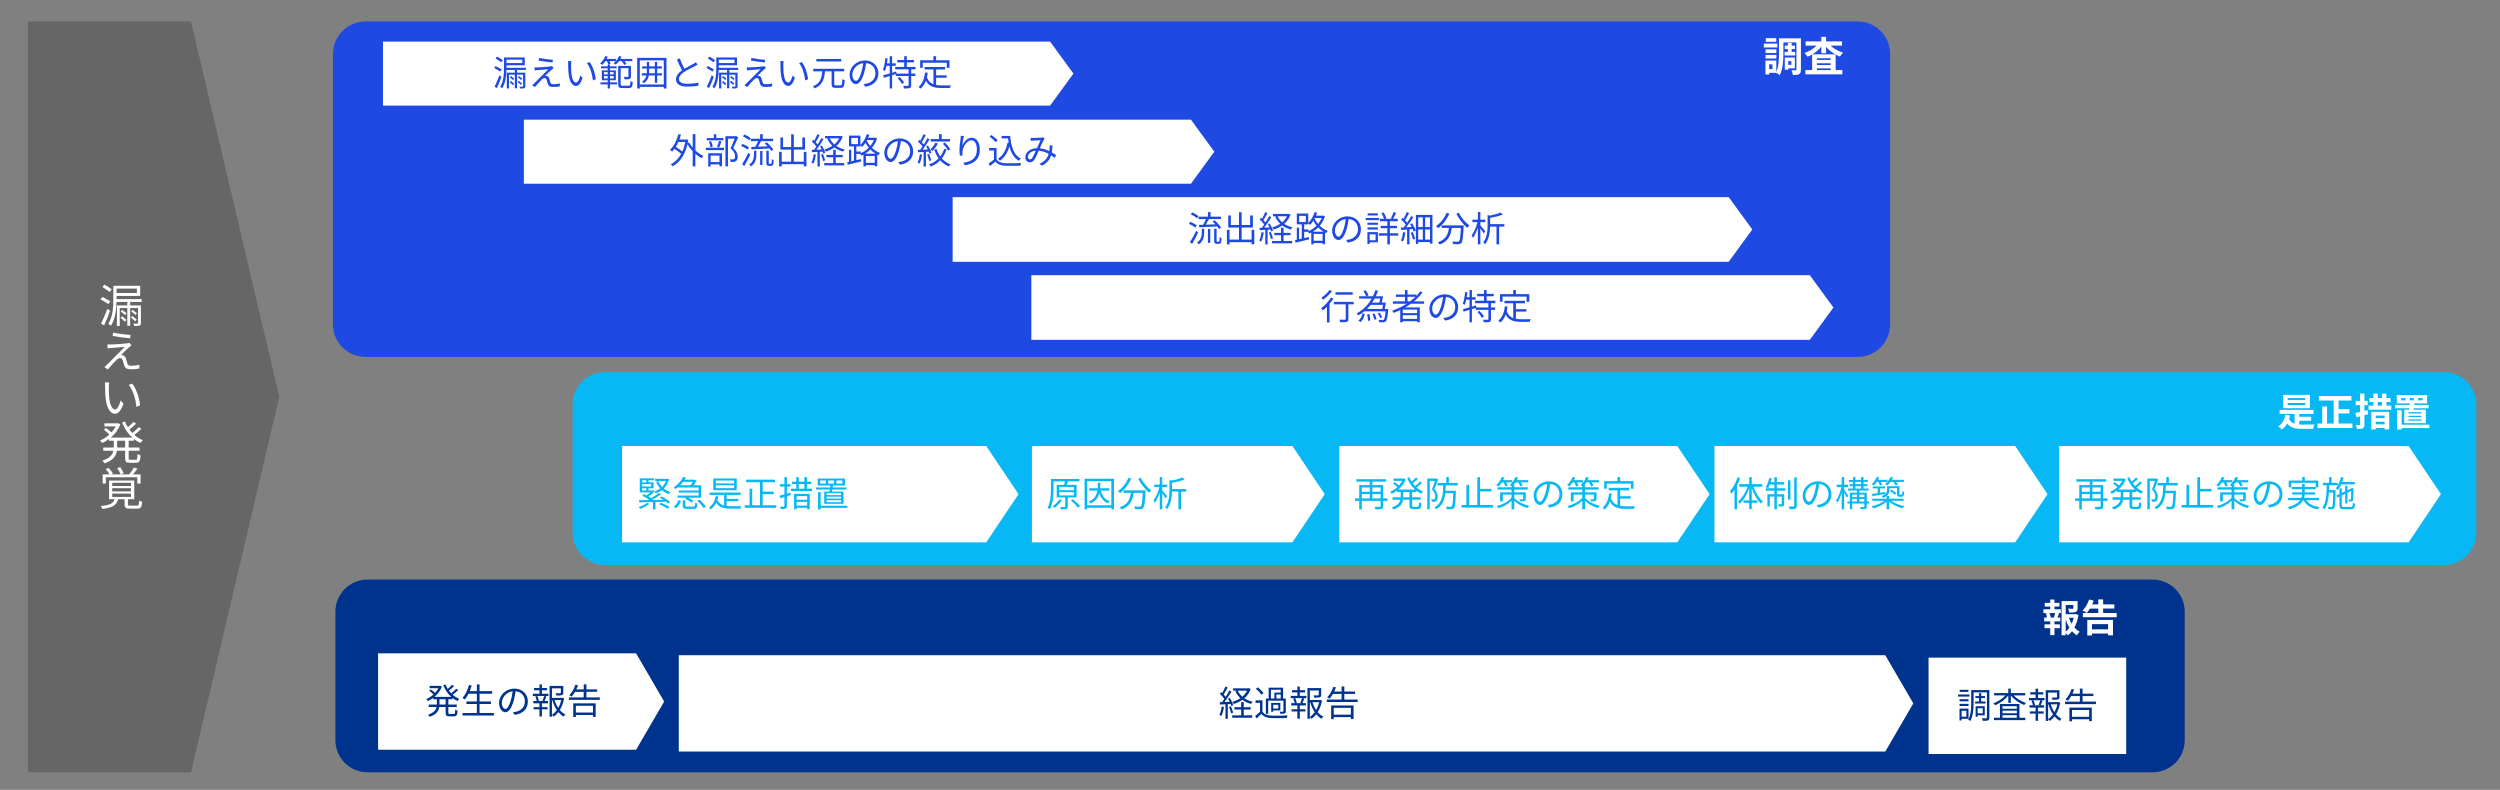 <?xml version="1.0" encoding="UTF-8"?>
<svg id="a" data-name="レイヤー 1" xmlns="http://www.w3.org/2000/svg" viewBox="0 0 491.847 155.397">
  <rect x="0" y="0" width="491.847" height="155.397" fill="#808080" stroke="none"/>
  <path d="M71.907,4.222H365.461c3.534,0,6.403,2.869,6.403,6.403V63.818c0,3.534-2.87,6.404-6.404,6.404H71.907c-3.534,0-6.403-2.869-6.403-6.403V10.625c0-3.534,2.869-6.403,6.403-6.403Z" fill="#1e49e2"/>
  <g>
    <path d="M349.678,9.337h-2.653v-.756h2.653v.756Zm4.632,4.351c0,.466-.072,.74-.346,.893-.273,.161-.667,.177-1.238,.177-.024-.257-.145-.684-.266-.933,.33,.016,.7,.008,.82,.008,.112,0,.145-.032,.145-.152v-5.324h-2.564v2.179c0,1.279-.097,3.112-.725,4.27-.137-.145-.458-.37-.667-.475h-1.399v.322h-.739v-2.742h2.139v2.236c.482-1.045,.522-2.501,.522-3.611v-2.991h4.318v6.144Zm-4.825-3.257h-2.131v-.732h2.131v.732Zm-2.131,.37h2.131v.715h-2.131v-.715Zm2.107-2.573h-2.059v-.724h2.059v.724Zm-.756,4.431h-.636v.925h.636v-.925Zm3.039-2.453v-.547h-.619v-.691h.619v-.523h.748v.523h.636v.691h-.636v.547h.691v.7h-2.091v-.7h.651Zm.072,3.241v.273h-.675v-2.404h1.978v2.131h-1.303Zm0-1.439v.756h.611v-.756h-.611Z" fill="#fff"/>
    <path d="M360.146,8.975c.635,.603,1.544,1.11,2.461,1.391-.201,.169-.475,.523-.619,.764-.29-.104-.571-.241-.845-.394v3.048h1.318v.836h-7.27v-.836h1.327v-3.064c-.298,.169-.595,.322-.908,.442-.137-.217-.395-.563-.596-.74,.885-.29,1.77-.829,2.389-1.448h-2.163v-.828h3.08v-.893h.94v.893h3.145v.828h-2.26Zm.908,1.713c-.684-.386-1.303-.9-1.793-1.479v1.262h-.94v-1.294c-.475,.587-1.078,1.11-1.745,1.512h4.479Zm-.9,.78h-2.702v.321h2.702v-.321Zm-2.702,1.318h2.702v-.337h-2.702v.337Zm2.702,.998v-.338h-2.702v.338h2.702Z" fill="#fff"/>
  </g>
  <polygon points="103.064 23.542 234.307 23.542 238.904 29.842 234.307 36.142 103.064 36.142 103.064 23.542" fill="#fff" fill-rule="evenodd"/>
  <g>
    <path d="M136.808,29.591c.494,.466,1.058,.849,1.607,1.099-.118,.098-.278,.299-.369,.438-.417-.216-.842-.515-1.238-.863v2.463h-.529v-2.971c-.396-.424-.758-.891-1.036-1.364-.508,2.191-1.552,3.576-2.874,4.314-.09-.119-.285-.306-.41-.383,.828-.431,1.53-1.106,2.06-2.045-.32-.307-.849-.696-1.329-.988-.146,.195-.299,.376-.459,.536-.084-.09-.307-.257-.425-.334,.766-.709,1.343-1.858,1.663-3.103l.508,.104c-.091,.327-.194,.654-.313,.96h1.309l.098-.028,.334,.125c-.028,.202-.07,.396-.104,.584l.271-.104c.188,.348,.431,.689,.709,1.016v-2.651h.529v3.194Zm-3.34-1.656c-.16,.348-.327,.675-.515,.967,.452,.265,.967,.612,1.301,.912,.243-.55,.438-1.176,.57-1.879h-1.356Z" fill="#1e49e2"/>
    <path d="M138.863,29.069h3.576v.473h-3.576v-.473Zm3.479-1.454h-3.298v-.452h1.392v-.745h.494v.745h1.412v.452Zm-3.013,2.533h2.721v2.561h-.501v-.369h-1.739v.41h-.48v-2.602Zm.445-1.162c-.034-.306-.16-.772-.306-1.127l.431-.09c.16,.341,.286,.814,.32,1.113l-.445,.104Zm.035,1.621v1.28h1.739v-1.28h-1.739Zm1.259-1.705c.133-.32,.307-.835,.39-1.183l.487,.118c-.146,.403-.312,.863-.459,1.169l-.418-.104Zm4.154-1.879c-.285,.654-.64,1.455-.967,2.088,.695,.64,.869,1.189,.876,1.684,0,.424-.097,.745-.341,.904-.125,.084-.271,.132-.452,.153-.174,.021-.403,.021-.605,.014-.007-.146-.056-.369-.146-.515,.216,.021,.403,.021,.55,.014,.104-.007,.215-.027,.299-.076,.146-.091,.188-.299,.188-.55,0-.438-.194-.953-.897-1.559,.285-.584,.592-1.336,.808-1.893h-1.315v5.455h-.501v-5.942h2.046l.083-.021,.376,.243Z" fill="#1e49e2"/>
    <path d="M147.061,29.438c-.271-.236-.814-.549-1.267-.737l.285-.39c.438,.174,.995,.466,1.273,.696l-.292,.431Zm.563,.954c-.341,.737-.8,1.607-1.183,2.254l-.438-.327c.348-.543,.855-1.455,1.231-2.248l.39,.32Zm-.229-2.783c-.258-.251-.793-.578-1.231-.779l.278-.376c.445,.188,.988,.494,1.252,.745l-.299,.411Zm.939,2.052h.473v.731c0,.765-.118,1.67-1.043,2.338-.077-.098-.251-.258-.369-.341,.849-.584,.939-1.371,.939-2.011v-.717Zm-.543-.758c.236-.007,.508-.014,.801-.021,.201-.327,.41-.758,.557-1.12h-1.44v-.466h1.837v-.897h.521v.897h2.039v.466h-2.366c-.188,.362-.41,.765-.619,1.099,.592-.021,1.245-.048,1.893-.069-.181-.202-.383-.396-.57-.563l.403-.229c.487,.424,1.044,1.022,1.294,1.447l-.424,.25c-.084-.139-.195-.306-.334-.48-1.273,.063-2.603,.132-3.535,.174l-.056-.487Zm1.754,.8h.459v2.741h-.459v-2.741Zm2.053,2.519c.062,0,.118-.007,.152-.035,.028-.021,.056-.077,.07-.188,.014-.111,.021-.362,.027-.689,.084,.07,.236,.146,.362,.188-.008,.306-.028,.668-.07,.793-.034,.132-.09,.216-.188,.271-.069,.048-.209,.076-.327,.076h-.341c-.132,0-.285-.035-.383-.118-.098-.098-.132-.202-.132-.619v-2.241h.479v2.29c0,.139,0,.208,.035,.243,.027,.021,.069,.028,.118,.028h.195Z" fill="#1e49e2"/>
    <path d="M158.662,29.876v2.853h-.528v-.418h-4.342v.432h-.515v-2.867h.515v1.927h1.857v-2.373h-2.108v-2.379h.516v1.878h1.593v-2.498h.529v2.498h1.67v-1.878h.535v2.379h-2.205v2.373h1.955v-1.927h.528Z" fill="#1e49e2"/>
    <path d="M160.529,30.419c-.098,.654-.265,1.322-.494,1.768-.083-.062-.292-.16-.403-.195,.229-.424,.376-1.043,.452-1.656l.445,.083Zm.759-.557v2.895h-.46v-2.866c-.396,.021-.772,.042-1.092,.062l-.042-.459,.459-.021c.146-.188,.307-.41,.459-.64-.215-.313-.577-.703-.897-.988l.265-.334c.069,.056,.132,.118,.202,.181,.236-.39,.479-.911,.626-1.294l.452,.181c-.236,.459-.528,1.009-.786,1.399,.153,.153,.292,.313,.403,.452,.271-.431,.522-.876,.703-1.246l.438,.195c-.396,.661-.926,1.475-1.385,2.074l1.029-.042c-.097-.216-.208-.438-.327-.626l.362-.146c.285,.445,.563,1.044,.654,1.42l-.39,.174c-.028-.118-.07-.258-.126-.404l-.549,.035Zm.604,.425c.188,.396,.376,.925,.445,1.266l-.396,.132c-.069-.348-.243-.87-.424-1.273l.375-.125Zm2.533,1.788h1.677v.466h-3.952v-.466h1.768v-1.141h-1.322v-.459h1.322v-1.002h.508v1.002h1.371v.459h-1.371v1.141Zm1.371-5.19c-.271,.758-.703,1.356-1.246,1.83,.467,.313,1.016,.543,1.628,.675-.104,.111-.243,.299-.319,.431-.641-.174-1.218-.438-1.705-.8-.501,.355-1.078,.619-1.677,.814-.069-.132-.195-.32-.299-.425,.563-.16,1.105-.396,1.579-.717-.41-.39-.744-.855-.988-1.392l.278-.09h-.717v-.459h3.021l.097-.021,.349,.153Zm-2.547,.327c.209,.453,.515,.856,.897,1.19,.39-.334,.717-.73,.946-1.19h-1.844Z" fill="#1e49e2"/>
    <path d="M172.561,27.225c-.223,.724-.584,1.336-1.016,1.851,.432,.417,.96,.786,1.586,1.023-.104,.097-.25,.299-.319,.424-.07-.035-.146-.062-.223-.097v2.289h-.494v-.229h-1.74v.25h-.479v-2.317c-.14,.07-.278,.132-.418,.195-.049-.104-.152-.244-.25-.348h-.73v1.246c.299-.07,.605-.139,.911-.216l.049,.466c-.946,.229-1.935,.466-2.665,.647l-.098-.501,.355-.077v-2.373h.438v2.282l.535-.125v-2.812h-.974v-2.122h2.247v1.844c.55-.521,1.002-1.301,1.26-2.136l.494,.118c-.07,.202-.146,.403-.223,.591h1.343l.09-.021,.32,.146Zm-5.072,1.127h1.308v-1.218h-1.308v1.218Zm1.851,1.788c.557-.236,1.106-.605,1.572-1.085-.257-.313-.466-.641-.64-.954-.195,.306-.41,.571-.633,.8-.077-.077-.237-.223-.362-.306v.208h-.8v1.002h.862v.334Zm2.923,.098c-.39-.229-.73-.522-1.03-.821-.32,.32-.675,.599-1.044,.821h2.074Zm-.167,1.788v-1.336h-1.74v1.336h1.74Zm-1.503-4.474l-.07,.132c.175,.341,.404,.703,.689,1.044,.292-.355,.535-.745,.71-1.176h-1.329Z" fill="#1e49e2"/>
    <path d="M176.731,31.873c.216-.014,.425-.049,.592-.083,.883-.195,1.746-.849,1.746-2.039,0-1.043-.661-1.899-1.83-1.997-.091,.64-.223,1.336-.41,1.983-.425,1.413-.975,2.143-1.614,2.143-.612,0-1.231-.709-1.231-1.844,0-1.496,1.336-2.804,3.02-2.804,1.614,0,2.644,1.141,2.644,2.533,0,1.447-.953,2.415-2.595,2.63l-.32-.522Zm-.452-2.254c.174-.571,.306-1.225,.383-1.858-1.322,.167-2.13,1.301-2.13,2.227,0,.87,.404,1.252,.703,1.252,.307,0,.688-.459,1.044-1.621Z" fill="#1e49e2"/>
    <path d="M181.409,30.419c-.098,.654-.265,1.322-.494,1.768-.083-.062-.292-.16-.403-.195,.229-.424,.376-1.043,.452-1.656l.445,.083Zm.759-.557v2.895h-.46v-2.866c-.396,.021-.772,.042-1.092,.062l-.042-.459,.459-.021c.146-.188,.307-.41,.459-.64-.215-.313-.577-.703-.897-.988l.265-.334c.069,.056,.132,.118,.202,.181,.236-.39,.479-.911,.626-1.294l.452,.181c-.236,.459-.528,1.009-.786,1.399,.153,.153,.292,.313,.403,.452,.271-.431,.522-.876,.703-1.246l.438,.195c-.396,.661-.926,1.475-1.385,2.074l1.029-.042c-.097-.216-.208-.438-.327-.626l.362-.146c.285,.445,.563,1.044,.654,1.42l-.39,.174c-.028-.118-.07-.258-.126-.404l-.549,.035Zm.653,1.823c-.069-.348-.243-.87-.424-1.273l.375-.125c.188,.396,.376,.925,.445,1.266l-.396,.132Zm3.402-2.282c-.229,.668-.535,1.259-.925,1.768,.466,.515,1.036,.918,1.712,1.155-.119,.097-.271,.299-.342,.424-.66-.264-1.231-.675-1.697-1.204-.508,.542-1.134,.953-1.879,1.218-.069-.125-.216-.327-.327-.432,.752-.236,1.385-.64,1.893-1.176-.361-.501-.646-1.085-.855-1.719l.445-.125c.174,.529,.417,1.03,.73,1.461,.334-.438,.599-.939,.779-1.489l.466,.118Zm-1.711-1.183c-.265,.549-.675,1.12-1.051,1.489-.091-.083-.292-.237-.418-.306,.383-.341,.745-.835,.968-1.329l.501,.146Zm2.387-.376h-3.793v-.48h1.636v-.974h.521v.974h1.636v.48Zm-.995,.195c.39,.396,.835,.939,1.036,1.308l-.424,.271c-.188-.362-.619-.933-1.017-1.343l.404-.237Z" fill="#1e49e2"/>
    <path d="M189.642,26.745c-.146,.508-.278,1.434-.32,1.914,.271-.709,.995-1.565,1.865-1.565,.918,0,1.579,.918,1.579,2.366,0,1.914-1.204,2.755-2.915,3.068l-.327-.501c1.496-.229,2.665-.828,2.665-2.561,0-1.085-.362-1.865-1.093-1.865-.855,0-1.649,1.246-1.732,2.15-.035,.265-.035,.501,.014,.842l-.543,.042c-.034-.257-.069-.647-.069-1.092,0-.654,.125-1.67,.209-2.227,.027-.216,.049-.424,.056-.591l.612,.021Z" fill="#1e49e2"/>
    <path d="M196.066,31.338c.327,.508,.933,.744,1.732,.779,.759,.027,2.304,.007,3.117-.049-.056,.125-.146,.369-.167,.529-.758,.028-2.185,.042-2.95,.014-.904-.035-1.523-.285-1.969-.821-.334,.292-.682,.591-1.051,.891l-.278-.522c.32-.208,.71-.501,1.058-.793v-1.76h-.967v-.487h1.475v2.22Zm-.216-3.361c-.216-.334-.73-.793-1.183-1.1l.383-.313c.445,.292,.967,.737,1.211,1.071l-.411,.341Zm2.895-1.232c.174,2.123,.71,3.765,2.102,4.481-.125,.083-.306,.264-.41,.39-.975-.571-1.538-1.552-1.852-2.818-.361,1.246-.953,2.192-1.844,2.818-.083-.098-.285-.299-.403-.383,1.016-.647,1.601-1.732,1.879-3.152l.223,.035c-.049-.285-.084-.578-.118-.884h-1.267v-.487h1.69Z" fill="#1e49e2"/>
    <path d="M207.508,31.087c-.209-.181-.452-.369-.717-.542-.285,.897-.814,1.552-1.816,2.053l-.459-.383c1.093-.459,1.579-1.197,1.802-1.948-.577-.313-1.245-.557-1.962-.619-.265,.605-.605,1.413-.87,1.795-.243,.348-.515,.48-.869,.48-.508,0-.897-.369-.897-.946,0-1.016,.939-1.795,2.289-1.83,.25-.543,.501-1.134,.717-1.566-.271,.021-1.106,.056-1.427,.077-.153,.007-.348,.021-.508,.049l-.028-.584c.175,.021,.376,.028,.522,.028,.361,0,1.267-.049,1.559-.07,.125-.014,.243-.042,.334-.076l.354,.285c-.069,.077-.132,.139-.181,.229-.195,.306-.487,1.009-.779,1.656,.688,.069,1.322,.285,1.872,.55,.027-.174,.041-.348,.056-.515,.014-.188,.021-.411,.007-.633l.57,.062c-.028,.494-.069,.933-.146,1.336,.327,.181,.605,.369,.828,.529l-.25,.584Zm-3.729-1.447c-.988,.084-1.552,.675-1.552,1.26,0,.292,.194,.459,.396,.459,.16,0,.271-.056,.417-.243,.244-.313,.501-.939,.738-1.476Z" fill="#1e49e2"/>
  </g>
  <polygon points="75.344 8.182 206.587 8.182 211.184 14.482 206.587 20.782 75.344 20.782 75.344 8.182" fill="#fff" fill-rule="evenodd"/>
  <g>
    <path d="M98.404,14.088c-.265-.195-.8-.515-1.189-.724l.285-.362c.39,.188,.925,.487,1.203,.661l-.299,.424Zm.265,1.016c-.258,.731-.605,1.58-.912,2.22l-.466-.271c.285-.536,.682-1.447,.96-2.227l.418,.278Zm-.062-2.86c-.244-.202-.752-.528-1.113-.758l.306-.362c.362,.209,.863,.515,1.12,.717l-.312,.403Zm3.117,1.517v.529h1.628v2.665c0,.223-.042,.327-.202,.39-.146,.069-.403,.069-.813,.069-.021-.111-.077-.257-.133-.369,.278,.014,.536,.007,.605,.007,.076,0,.104-.021,.104-.097v-2.262h-1.189v2.672h-.438v-2.672h-1.148v2.714h-.432v-3.117h1.58v-.529h-1.643c-.027,1.134-.188,2.588-.842,3.611-.083-.083-.285-.223-.41-.271,.709-1.106,.772-2.665,.772-3.792v-2.004h4.077v1.538h-3.591v.494h3.82v.424h-1.746Zm-2.074-2.025v.668h3.097v-.668h-3.097Zm.842,4.203c.223,.167,.522,.404,.661,.557l-.236,.265c-.146-.16-.432-.411-.654-.591l.229-.23Zm.015-.974c.216,.153,.508,.369,.653,.508l-.223,.278c-.152-.153-.438-.382-.66-.542l.229-.244Zm1.976,1.74c-.146-.16-.438-.404-.661-.578l.223-.236c.223,.167,.516,.396,.675,.542l-.236,.271Zm.049-.96c-.146-.153-.445-.39-.668-.55l.216-.236c.223,.153,.515,.376,.675,.515l-.223,.271Z" fill="#1e49e2"/>
    <path d="M108.544,13.691c-.265,.237-1.029,.946-1.287,1.218,.069-.007,.194,0,.258,.021,.271,.028,.431,.208,.528,.494,.062,.202,.153,.549,.229,.772,.077,.258,.236,.369,.592,.369,.452,0,.98-.062,1.301-.146l-.034,.592c-.293,.049-.926,.097-1.295,.097-.55,0-.897-.125-1.051-.584-.062-.202-.167-.605-.229-.807-.083-.236-.229-.362-.417-.362-.188,0-.348,.098-.508,.25-.258,.25-1.002,1.03-1.392,1.524l-.536-.362c.091-.07,.216-.181,.341-.313,.278-.271,2.157-2.15,2.839-2.832-.543,.035-1.697,.139-2.122,.174-.223,.014-.403,.042-.557,.062l-.049-.612c.16,.014,.369,.021,.585,.014,.396-.007,1.997-.118,2.519-.181,.118-.014,.265-.048,.327-.076l.334,.375c-.125,.09-.3,.237-.376,.313Zm.236-1.92l-.076,.515c-.688-.062-1.893-.216-2.734-.369l.09-.508c.752,.16,2.067,.32,2.721,.362Z" fill="#1e49e2"/>
    <path d="M112.351,12.703c-.007,.431,0,1.064,.049,1.628,.111,1.155,.445,1.913,.933,1.913,.354,0,.675-.709,.855-1.405l.438,.501c-.41,1.169-.835,1.565-1.308,1.565-.647,0-1.273-.647-1.461-2.436-.07-.598-.077-1.433-.077-1.837,0-.16-.007-.445-.042-.612l.668,.014c-.027,.167-.048,.487-.056,.668Zm4.857,2.895l-.563,.223c-.119-1.239-.536-2.602-1.19-3.41l.543-.188c.619,.8,1.113,2.212,1.211,3.375Z" fill="#1e49e2"/>
    <path d="M119.089,12.028c-.188,.285-.396,.536-.598,.737-.091-.083-.3-.223-.425-.285,.425-.362,.8-.912,1.016-1.454l.48,.125c-.062,.146-.132,.292-.209,.438h1.83v.417c.258-.285,.474-.633,.612-.981l.494,.118c-.062,.153-.14,.299-.216,.445h2.331v.438h-1.517c.152,.195,.292,.411,.368,.57l-.459,.153c-.083-.195-.278-.48-.466-.724h-.55c-.195,.264-.411,.494-.626,.675-.098-.077-.327-.195-.445-.257,.159-.118,.312-.258,.459-.417h-1.267c.104,.181,.195,.375,.243,.522l-.452,.125c-.056-.167-.174-.424-.299-.647h-.307Zm.912,4.175h1.412v.403h-1.412v.8h-.445v-.8h-1.42v-.403h1.42v-.417h-1.148v-1.941h1.148v-.396h-1.315v-.396h1.315v-.355h.445v.355h1.322v.396h-1.322v.396h1.162v1.941h-1.162v.417Zm-1.169-1.566h.724v-.452h-.724v.452Zm.724,.8v-.466h-.724v.466h.724Zm.445-1.252v.452h.724v-.452h-.724Zm.724,.786h-.724v.466h.724v-.466Zm2.937,1.893c.292,0,.341-.16,.375-.918,.118,.083,.313,.167,.46,.194-.07,.926-.216,1.19-.801,1.19h-1.238c-.654,0-.842-.153-.842-.793v-3.57h2.519v2.06c0,.265-.056,.404-.25,.494-.195,.083-.509,.091-.981,.091-.028-.146-.104-.348-.174-.487,.376,.014,.688,.014,.786,.007s.125-.028,.125-.111v-1.6h-1.53v3.117c0,.271,.049,.327,.383,.327h1.169Z" fill="#1e49e2"/>
    <path d="M131.122,11.381v6.039h-.529v-.327h-4.718v.327h-.515v-6.039h5.762Zm-.529,5.239v-4.752h-4.718v4.752h4.718Zm-.354-1.768h-.946v1.434h-.46v-1.434h-1.183c-.104,.599-.361,1.12-.995,1.524-.069-.097-.229-.257-.327-.334,.509-.32,.745-.73,.85-1.19h-.912v-.438h.981c.007-.146,.014-.292,.014-.445v-.487h-.918v-.431h.918v-.863h.452v.863h1.12v-.863h.46v.863h.925v.431h-.925v.932h.946v.438Zm-1.406-.438v-.932h-1.12v.494c0,.146,0,.292-.014,.438h1.134Z" fill="#1e49e2"/>
    <path d="M137.219,12.738c-.153,.098-.327,.188-.528,.292-.46,.236-1.42,.689-2.095,1.134-.641,.417-1.022,.87-1.022,1.392,0,.57,.542,.925,1.628,.925,.751,0,1.67-.098,2.205-.237v.626c-.521,.09-1.314,.167-2.178,.167-1.294,0-2.233-.39-2.233-1.419,0-.71,.452-1.273,1.19-1.788-.32-.564-.683-1.371-1.002-2.123l.549-.223c.278,.751,.627,1.496,.926,2.039,.647-.39,1.392-.751,1.768-.967,.201-.111,.348-.202,.494-.327l.299,.508Z" fill="#1e49e2"/>
    <path d="M140.164,14.088c-.265-.195-.8-.515-1.189-.724l.285-.362c.39,.188,.925,.487,1.203,.661l-.299,.424Zm.265,1.016c-.258,.731-.605,1.58-.912,2.22l-.466-.271c.285-.536,.682-1.447,.96-2.227l.418,.278Zm-.062-2.86c-.244-.202-.752-.528-1.113-.758l.306-.362c.362,.209,.863,.515,1.12,.717l-.312,.403Zm3.117,1.517v.529h1.628v2.665c0,.223-.042,.327-.202,.39-.146,.069-.403,.069-.813,.069-.021-.111-.077-.257-.133-.369,.278,.014,.536,.007,.605,.007,.076,0,.104-.021,.104-.097v-2.262h-1.189v2.672h-.438v-2.672h-1.148v2.714h-.432v-3.117h1.58v-.529h-1.643c-.027,1.134-.188,2.588-.842,3.611-.083-.083-.285-.223-.41-.271,.709-1.106,.772-2.665,.772-3.792v-2.004h4.077v1.538h-3.591v.494h3.82v.424h-1.746Zm-2.074-2.025v.668h3.097v-.668h-3.097Zm.842,4.203c.223,.167,.522,.404,.661,.557l-.236,.265c-.146-.16-.432-.411-.654-.591l.229-.23Zm.015-.974c.216,.153,.508,.369,.653,.508l-.223,.278c-.152-.153-.438-.382-.66-.542l.229-.244Zm1.976,1.74c-.146-.16-.438-.404-.661-.578l.223-.236c.223,.167,.516,.396,.675,.542l-.236,.271Zm.049-.96c-.146-.153-.445-.39-.668-.55l.216-.236c.223,.153,.515,.376,.675,.515l-.223,.271Z" fill="#1e49e2"/>
    <path d="M150.304,13.691c-.265,.237-1.029,.946-1.287,1.218,.069-.007,.194,0,.258,.021,.271,.028,.431,.208,.528,.494,.062,.202,.153,.549,.229,.772,.077,.258,.236,.369,.592,.369,.452,0,.98-.062,1.301-.146l-.034,.592c-.293,.049-.926,.097-1.295,.097-.55,0-.897-.125-1.051-.584-.062-.202-.167-.605-.229-.807-.083-.236-.229-.362-.417-.362-.188,0-.348,.098-.508,.25-.258,.25-1.002,1.03-1.392,1.524l-.536-.362c.091-.07,.216-.181,.341-.313,.278-.271,2.157-2.15,2.839-2.832-.543,.035-1.697,.139-2.122,.174-.223,.014-.403,.042-.557,.062l-.049-.612c.16,.014,.369,.021,.585,.014,.396-.007,1.997-.118,2.519-.181,.118-.014,.265-.048,.327-.076l.334,.375c-.125,.09-.3,.237-.376,.313Zm.236-1.92l-.076,.515c-.688-.062-1.893-.216-2.734-.369l.09-.508c.752,.16,2.067,.32,2.721,.362Z" fill="#1e49e2"/>
    <path d="M154.111,12.703c-.007,.431,0,1.064,.049,1.628,.111,1.155,.445,1.913,.933,1.913,.354,0,.675-.709,.855-1.405l.438,.501c-.41,1.169-.835,1.565-1.308,1.565-.647,0-1.273-.647-1.461-2.436-.07-.598-.077-1.433-.077-1.837,0-.16-.007-.445-.042-.612l.668,.014c-.027,.167-.048,.487-.056,.668Zm4.857,2.895l-.563,.223c-.119-1.239-.536-2.602-1.19-3.41l.543-.188c.619,.8,1.113,2.212,1.211,3.375Z" fill="#1e49e2"/>
    <path d="M165.357,16.795c.278,0,.32-.181,.355-1.246,.118,.098,.341,.188,.479,.23-.056,1.183-.194,1.51-.8,1.51h-.995c-.619,0-.786-.181-.786-.772v-2.477h-1.301c-.133,1.489-.467,2.707-2.066,3.354-.063-.125-.209-.313-.327-.404,1.481-.563,1.739-1.649,1.844-2.95h-1.761v-.501h6.089v.501h-1.956v2.47c0,.236,.056,.285,.327,.285h.897Zm.146-4.697h-4.898v-.494h4.898v.494Z" fill="#1e49e2"/>
    <path d="M169.896,16.537c.216-.014,.425-.049,.592-.083,.883-.195,1.746-.849,1.746-2.039,0-1.043-.661-1.899-1.83-1.997-.091,.64-.223,1.336-.41,1.983-.425,1.413-.975,2.143-1.614,2.143-.612,0-1.231-.709-1.231-1.844,0-1.496,1.336-2.804,3.02-2.804,1.614,0,2.644,1.141,2.644,2.533,0,1.447-.953,2.415-2.595,2.63l-.32-.522Zm-.452-2.254c.174-.571,.306-1.225,.383-1.858-1.322,.167-2.13,1.301-2.13,2.227,0,.87,.404,1.252,.703,1.252,.307,0,.688-.459,1.044-1.621Z" fill="#1e49e2"/>
    <path d="M179.264,13.643v.835h.814v.473h-.814v1.823c0,.306-.069,.459-.285,.55-.216,.077-.584,.083-1.12,.083-.021-.146-.084-.369-.167-.515,.425,.014,.8,.014,.918,.007,.119-.007,.146-.028,.146-.132v-1.816h-2.512v-.376l-.73,.229v2.603h-.474v-2.456l-1.154,.354-.14-.487c.354-.097,.808-.223,1.294-.369v-1.503h-.64c-.084,.383-.181,.737-.307,1.022-.083-.062-.285-.181-.39-.229,.258-.584,.39-1.468,.474-2.31l.452,.077c-.035,.32-.084,.64-.132,.953h.542v-1.398h.474v1.398h.717v.487h-.717v1.364l.807-.244,.062,.411h2.373v-.835h-2.63v-.48h1.768v-.884h-1.357v-.473h1.357v-.751h.515v.751h1.392v.473h-1.392v.884h1.712v.48h-.856Zm-2.269,1.51c.342,.327,.724,.786,.884,1.106l-.417,.264c-.146-.32-.522-.793-.856-1.134l.39-.237Z" fill="#1e49e2"/>
    <path d="M184.171,16.718c.341,.063,.724,.083,1.128,.083,.25,0,1.447,0,1.781-.007-.084,.125-.175,.369-.195,.522h-1.614c-1.44,0-2.477-.25-3.11-1.426-.243,.64-.584,1.155-1.036,1.551-.084-.09-.3-.271-.425-.348,.772-.599,1.148-1.586,1.301-2.832l.529,.049c-.042,.327-.098,.633-.167,.925,.265,.73,.71,1.127,1.28,1.343v-2.915h-1.726v-.487h4.028v.487h-1.774v1.155h2.06v.48h-2.06v1.419Zm-2.637-3.361h-.508v-1.503h2.609v-.793h.535v.793h2.631v1.503h-.529v-1.016h-4.738v1.016Z" fill="#1e49e2"/>
  </g>
  <polygon points="187.424 38.782 340.103 38.782 344.744 45.142 340.103 51.502 187.424 51.502 187.424 38.782" fill="#fff" fill-rule="evenodd"/>
  <g>
    <path d="M235.165,44.774c-.271-.236-.814-.55-1.267-.737l.285-.39c.438,.174,.995,.466,1.273,.696l-.292,.431Zm.563,.953c-.341,.738-.8,1.607-1.183,2.255l-.438-.327c.348-.543,.855-1.454,1.231-2.248l.39,.32Zm-.229-2.783c-.258-.25-.793-.577-1.231-.779l.278-.375c.445,.188,.988,.494,1.252,.745l-.299,.41Zm.939,2.053h.473v.73c0,.766-.118,1.67-1.043,2.338-.077-.097-.251-.257-.369-.341,.849-.584,.939-1.371,.939-2.011v-.717Zm-.543-.758c.236-.007,.508-.014,.801-.021,.201-.327,.41-.758,.557-1.12h-1.44v-.466h1.837v-.897h.521v.897h2.039v.466h-2.366c-.188,.362-.41,.766-.619,1.1,.592-.021,1.245-.049,1.893-.07-.181-.202-.383-.396-.57-.563l.403-.23c.487,.425,1.044,1.023,1.294,1.447l-.424,.251c-.084-.14-.195-.307-.334-.48-1.273,.062-2.603,.132-3.535,.174l-.056-.487Zm1.754,.8h.459v2.741h-.459v-2.741Zm2.053,2.519c.062,0,.118-.007,.152-.035,.028-.021,.056-.077,.07-.188,.014-.111,.021-.362,.027-.688,.084,.069,.236,.146,.362,.188-.008,.306-.028,.668-.07,.793-.034,.132-.09,.215-.188,.271-.069,.049-.209,.077-.327,.077h-.341c-.132,0-.285-.035-.383-.118-.098-.097-.132-.202-.132-.619v-2.241h.479v2.289c0,.14,0,.209,.035,.244,.027,.021,.069,.028,.118,.028h.195Z" fill="#1e49e2"/>
    <path d="M246.766,45.213v2.853h-.528v-.417h-4.342v.431h-.515v-2.867h.515v1.927h1.857v-2.373h-2.108v-2.38h.516v1.879h1.593v-2.498h.529v2.498h1.67v-1.879h.535v2.38h-2.205v2.373h1.955v-1.927h.528Z" fill="#1e49e2"/>
    <path d="M248.633,45.755c-.098,.654-.265,1.322-.494,1.767-.084-.062-.292-.16-.403-.195,.229-.424,.375-1.044,.452-1.656l.445,.084Zm.758-.557v2.895h-.459v-2.867c-.396,.021-.772,.042-1.092,.063l-.042-.459,.459-.021c.146-.188,.306-.411,.459-.641-.216-.313-.577-.703-.897-.988l.265-.334c.069,.056,.132,.118,.202,.181,.236-.39,.479-.912,.626-1.294l.452,.181c-.236,.459-.529,1.009-.786,1.398,.153,.153,.292,.313,.403,.452,.271-.432,.521-.877,.703-1.246l.438,.195c-.396,.661-.925,1.475-1.384,2.074l1.029-.042c-.098-.215-.209-.438-.327-.626l.362-.146c.285,.445,.563,1.043,.653,1.419l-.389,.174c-.028-.119-.07-.257-.126-.404l-.55,.035Zm.605,.424c.188,.396,.376,.925,.445,1.266l-.396,.132c-.069-.348-.243-.87-.424-1.273l.375-.125Zm2.533,1.788h1.677v.466h-3.952v-.466h1.768v-1.141h-1.322v-.459h1.322v-1.002h.508v1.002h1.37v.459h-1.37v1.141Zm1.37-5.191c-.271,.759-.702,1.357-1.245,1.83,.466,.313,1.016,.543,1.628,.675-.104,.111-.243,.299-.319,.432-.641-.174-1.218-.438-1.705-.8-.501,.355-1.078,.62-1.677,.814-.069-.132-.195-.32-.3-.424,.564-.16,1.106-.396,1.58-.716-.411-.39-.745-.856-.988-1.392l.278-.091h-.717v-.459h3.02l.098-.021,.348,.153Zm-2.546,.327c.208,.452,.515,.856,.897,1.19,.39-.334,.717-.73,.946-1.19h-1.844Z" fill="#1e49e2"/>
    <path d="M260.665,42.562c-.223,.724-.585,1.336-1.016,1.851,.431,.417,.96,.787,1.586,1.023-.104,.098-.25,.299-.32,.424-.069-.035-.146-.062-.223-.097v2.289h-.493v-.229h-1.74v.25h-.479v-2.317c-.14,.069-.278,.132-.418,.194-.049-.104-.153-.243-.25-.348h-.731v1.246c.3-.07,.605-.139,.912-.216l.049,.466c-.946,.229-1.935,.466-2.665,.647l-.098-.501,.354-.077v-2.373h.438v2.282l.536-.125v-2.811h-.975v-2.123h2.248v1.844c.55-.522,1.002-1.301,1.26-2.136l.493,.118c-.069,.202-.146,.404-.223,.591h1.343l.091-.021,.32,.146Zm-5.072,1.127h1.308v-1.217h-1.308v1.217Zm1.851,1.789c.557-.237,1.106-.605,1.572-1.086-.257-.313-.466-.64-.64-.953-.195,.306-.411,.571-.634,.8-.076-.077-.236-.223-.361-.306v.209h-.801v1.002h.863v.334Zm2.922,.097c-.389-.229-.73-.522-1.029-.821-.32,.32-.675,.598-1.044,.821h2.073Zm-.166,1.788v-1.336h-1.74v1.336h1.74Zm-1.504-4.474l-.069,.132c.174,.341,.403,.703,.689,1.044,.292-.355,.535-.745,.709-1.176h-1.329Z" fill="#1e49e2"/>
    <path d="M264.835,47.21c.216-.014,.424-.049,.591-.083,.884-.195,1.747-.849,1.747-2.039,0-1.044-.661-1.9-1.83-1.997-.091,.64-.223,1.336-.411,1.983-.424,1.413-.974,2.143-1.613,2.143-.613,0-1.232-.71-1.232-1.844,0-1.496,1.336-2.804,3.021-2.804,1.614,0,2.644,1.141,2.644,2.533,0,1.447-.953,2.415-2.596,2.63l-.319-.521Zm-.452-2.254c.174-.571,.306-1.225,.383-1.858-1.322,.167-2.13,1.301-2.13,2.227,0,.87,.403,1.252,.703,1.252,.306,0,.688-.459,1.044-1.621Z" fill="#1e49e2"/>
    <path d="M271.328,43.306h-2.623v-.425h2.623v.425Zm-.243,4.376h-1.614v.32h-.452v-2.331h2.066v2.011Zm-2.053-3.862h2.06v.411h-2.06v-.411Zm0,.918h2.06v.417h-2.06v-.417Zm2.039-2.352h-2.004v-.417h2.004v.417Zm-1.601,3.709v1.169h1.162v-1.169h-1.162Zm5.615,.264h-1.643v1.719h-.501v-1.719h-1.67v-.473h1.67v-.988h-1.321v-.466h1.321v-.904h-1.454v-.48h.801c-.091-.327-.293-.786-.501-1.127l.417-.153c.229,.369,.467,.856,.543,1.176l-.251,.104h1.399l-.251-.097c.174-.334,.417-.863,.528-1.232l.509,.16c-.195,.396-.418,.856-.605,1.169h.911v.48h-1.545v.904h1.398v.466h-1.398v.988h1.643v.473Z" fill="#1e49e2"/>
    <path d="M277.808,43.932c.306,.445,.612,1.037,.73,1.426l-.418,.202c-.041-.146-.111-.327-.194-.515l-.626,.056v2.971h-.467v-2.922l-1.147,.104-.077-.474c.167-.007,.348-.021,.543-.035,.139-.16,.278-.348,.418-.542-.202-.306-.578-.717-.912-1.002l.265-.341c.069,.056,.139,.118,.209,.181,.229-.39,.486-.925,.633-1.315l.466,.181c-.243,.473-.549,1.03-.813,1.419,.167,.167,.312,.341,.424,.487,.3-.445,.578-.912,.779-1.294l.432,.209c-.39,.633-.918,1.405-1.398,1.983l1.078-.069c-.097-.188-.201-.376-.312-.543l.39-.167Zm-1.322,1.816c-.091,.654-.258,1.322-.473,1.768-.084-.063-.293-.16-.404-.195,.223-.425,.348-1.044,.432-1.649l.445,.077Zm1.454-.104c.202,.424,.396,.981,.474,1.343l-.418,.139c-.062-.362-.258-.925-.452-1.35l.396-.132Zm3.876-3.361v5.657h-.48v-.32h-2.316v.376h-.467v-5.712h3.264Zm-2.797,.48v1.914h.904v-1.914h-.904Zm0,4.376h.904v-1.99h-.904v1.99Zm2.316-4.376h-.953v1.914h.953v-1.914Zm0,4.376v-1.99h-.953v1.99h.953Z" fill="#1e49e2"/>
    <path d="M285.144,42.026c-.502,1.169-1.309,2.206-2.186,2.859-.09-.111-.312-.306-.438-.403,.877-.584,1.649-1.545,2.081-2.609l.543,.153Zm2.824,2.317s-.007,.181-.014,.25c-.098,2.136-.202,2.936-.438,3.201-.146,.174-.292,.215-.536,.244-.229,.021-.66,.007-1.092-.014-.014-.153-.076-.362-.174-.515,.452,.042,.884,.049,1.043,.049,.146,0,.23-.014,.293-.09,.181-.174,.278-.87,.361-2.623h-1.795c-.181,1.371-.626,2.63-2.394,3.27-.069-.132-.216-.341-.334-.452,1.635-.543,2.018-1.649,2.178-2.818h-1.419v-.501h4.32Zm-.967-2.484c.452,.932,1.343,1.976,2.094,2.505-.132,.111-.326,.313-.424,.459-.766-.619-1.643-1.739-2.157-2.77l.487-.194Z" fill="#1e49e2"/>
    <path d="M291.895,45.922c-.126-.23-.411-.654-.654-.995v3.145h-.487v-3.319c-.264,.793-.612,1.565-.967,2.031-.056-.139-.188-.341-.271-.466,.466-.578,.939-1.663,1.169-2.616h-1.009v-.487h1.078v-1.489h.487v1.489h.953v.487h-.953v.612c.216,.243,.828,1.002,.974,1.189l-.319,.418Zm4.07-1.336h-1.03v3.493h-.515v-3.493h-1.259c-.021,1.064-.195,2.449-.961,3.465-.069-.104-.271-.271-.39-.341,.779-1.03,.856-2.429,.856-3.465v-1.955l.438,.132c.787-.16,1.607-.39,2.108-.612l.438,.396c-.668,.278-1.614,.501-2.483,.654v1.231h2.797v.494Z" fill="#1e49e2"/>
  </g>
  <polygon points="202.904 54.142 356.063 54.142 360.704 60.502 356.063 66.862 202.904 66.862 202.904 54.142" fill="#fff" fill-rule="evenodd"/>
  <g>
    <path d="M262.335,58.725c-.216,.355-.479,.71-.765,1.051v3.66h-.516v-3.089c-.264,.271-.528,.522-.786,.724-.076-.104-.257-.327-.361-.432,.716-.508,1.468-1.308,1.948-2.094l.479,.181Zm-.271-1.468c-.452,.612-1.161,1.287-1.781,1.726-.076-.111-.216-.313-.306-.411,.577-.39,1.245-1.016,1.594-1.51l.493,.195Zm4.266,2.623h-1.051v2.874c0,.32-.076,.48-.306,.564-.237,.076-.627,.076-1.309,.076-.021-.139-.09-.354-.167-.501,.494,.014,.953,.014,1.086,.007,.132-.007,.174-.035,.174-.153v-2.867h-2.324v-.494h3.896v.494Zm-.202-1.906h-3.396v-.487h3.396v.487Z" fill="#1e49e2"/>
    <path d="M273.115,61.007c-.125,1.434-.258,1.997-.474,2.22-.118,.125-.25,.167-.445,.181-.174,.021-.508,.014-.855-.007-.007-.132-.056-.334-.132-.459,.334,.035,.646,.035,.779,.035,.111,0,.181-.007,.243-.069,.146-.139,.258-.578,.369-1.663h-4.168c-.369,.306-.772,.584-1.218,.821-.062-.125-.188-.327-.278-.431,1.287-.668,2.254-1.711,2.929-2.895h-2.47v-.459h1.378c-.098-.278-.32-.695-.536-1.009l.438-.174c.229,.313,.48,.737,.57,1.016l-.383,.167h1.246c.194-.396,.361-.807,.494-1.217l.508,.146c-.133,.362-.278,.724-.445,1.071h1.426c-.069,.411-.152,.891-.236,1.253h.801c-.07,.403-.146,.883-.223,1.252h.702l-.021,.223Zm-5.858,2.074c.424-.32,.682-.891,.807-1.433l.438,.139c-.146,.578-.376,1.197-.842,1.559l-.403-.264Zm2.386-3.103c-.223,.285-.452,.557-.709,.807h3.026c.049-.236,.098-.521,.146-.807h-2.464Zm-.257,1.816c.132,.403,.202,.932,.202,1.266l-.46,.062c.021-.341-.049-.862-.167-1.273l.425-.056Zm1.051-3.055c-.146,.271-.307,.536-.48,.793h1.42c.062-.23,.118-.515,.167-.793h-1.106Zm-.015,2.936c.182,.348,.327,.814,.391,1.121l-.432,.111c-.049-.299-.195-.772-.362-1.134l.403-.098Zm1.128,.912c-.091-.264-.3-.654-.515-.946l.361-.132c.223,.278,.438,.668,.529,.912l-.376,.167Z" fill="#1e49e2"/>
    <path d="M277.577,59.755c-.362,.257-.737,.501-1.12,.724h2.873v2.908h-.528v-.195h-2.818v.223h-.508v-2.408c-.417,.202-.849,.39-1.273,.55-.062-.111-.229-.32-.327-.424,1.01-.355,1.983-.814,2.86-1.377h-2.707v-.466h2.38v-.891h-1.774v-.459h1.774v-.87h.508v.87h1.719v.285c.292-.292,.557-.598,.793-.918l.438,.236c-.487,.64-1.058,1.225-1.69,1.747h2.004v.466h-2.603Zm1.225,1.162h-2.818v.689h2.818v-.689Zm0,1.823v-.724h-2.818v.724h2.818Zm-1.398-3.451c.376-.278,.73-.578,1.058-.891h-1.545v.891h.487Z" fill="#1e49e2"/>
    <path d="M283.967,62.546c.216-.014,.424-.049,.591-.083,.884-.195,1.747-.849,1.747-2.039,0-1.044-.661-1.9-1.83-1.997-.091,.64-.223,1.336-.41,1.983-.425,1.413-.975,2.143-1.615,2.143-.611,0-1.231-.71-1.231-1.844,0-1.496,1.336-2.804,3.021-2.804,1.614,0,2.644,1.141,2.644,2.533,0,1.447-.953,2.415-2.595,2.63l-.32-.521Zm-.452-2.254c.174-.571,.306-1.225,.382-1.858-1.321,.167-2.129,1.301-2.129,2.227,0,.87,.404,1.252,.703,1.252,.306,0,.688-.459,1.044-1.621Z" fill="#1e49e2"/>
    <path d="M293.334,59.651v.835h.814v.473h-.814v1.823c0,.306-.069,.459-.285,.55-.216,.077-.585,.083-1.12,.083-.021-.146-.084-.369-.167-.515,.424,.014,.8,.014,.918,.007,.118-.007,.146-.028,.146-.132v-1.816h-2.512v-.376l-.73,.23v2.602h-.474v-2.456l-1.155,.355-.139-.487c.354-.098,.807-.223,1.294-.369v-1.503h-.64c-.084,.382-.182,.737-.307,1.023-.083-.063-.285-.181-.39-.23,.258-.584,.39-1.468,.474-2.31l.452,.077c-.035,.32-.084,.64-.133,.953h.543v-1.398h.474v1.398h.717v.487h-.717v1.364l.807-.244,.062,.411h2.373v-.835h-2.63v-.48h1.767v-.883h-1.356v-.473h1.356v-.751h.516v.751h1.392v.473h-1.392v.883h1.711v.48h-.855Zm-2.269,1.51c.341,.327,.724,.786,.884,1.106l-.417,.264c-.146-.32-.522-.793-.856-1.134l.39-.236Z" fill="#1e49e2"/>
    <path d="M298.241,62.726c.341,.062,.724,.083,1.127,.083,.251,0,1.447,0,1.781-.007-.083,.125-.174,.369-.194,.522h-1.614c-1.44,0-2.478-.25-3.11-1.427-.243,.641-.584,1.155-1.037,1.552-.083-.09-.299-.271-.424-.348,.772-.599,1.147-1.586,1.301-2.832l.529,.049c-.042,.327-.098,.633-.167,.925,.264,.73,.709,1.127,1.28,1.343v-2.916h-1.726v-.487h4.028v.487h-1.774v1.155h2.06v.48h-2.06v1.419Zm-2.637-3.36h-.508v-1.503h2.608v-.793h.536v.793h2.63v1.503h-.528v-1.016h-4.738v1.016Z" fill="#1e49e2"/>
  </g>
  <path d="M72.304,114.022H423.504c3.488,0,6.32,2.832,6.32,6.32v25.279c0,3.489-2.832,6.321-6.321,6.321H72.304c-3.488,0-6.32-2.832-6.32-6.32v-25.28c0-3.488,2.832-6.32,6.32-6.32Z" fill="#00338d"/>
  <g>
    <path d="M404.192,119.864h1.261v.755h-.627l.295,.076c-.128,.279-.241,.574-.348,.8h.566v.755h-1.147v.582h1.064v.755h-1.064v1.375h-.831v-1.375h-1.125v-.755h1.125v-.582h-1.186v-.755h.566c-.046-.242-.144-.559-.25-.808l.272-.068h-.748v-.755h1.345v-.521h-1.08v-.74h1.08v-.657h.831v.657h.981v.74h-.981v.521Zm-.106,1.563c.084-.227,.197-.551,.265-.808h-1.147c.128,.272,.233,.597,.264,.808l-.241,.068h1.103l-.242-.068Zm4.827-.438c-.144,.914-.408,1.76-.793,2.47,.31,.34,.657,.627,1.05,.823-.196,.166-.453,.483-.582,.71-.354-.211-.664-.483-.944-.8-.241,.31-.514,.582-.823,.808-.098-.151-.257-.325-.415-.468v.445h-.815v-6.729h3.149v1.42c0,.385-.083,.604-.378,.725-.287,.121-.694,.128-1.246,.128-.038-.242-.151-.551-.257-.771,.37,.015,.785,.015,.898,.015,.113-.008,.151-.03,.151-.113v-.62h-1.503v1.805h1.82l.151-.038,.536,.189Zm-2.508,3.271c.271-.219,.514-.476,.725-.771-.294-.483-.536-1.035-.725-1.631v2.402Zm.635-2.712c.136,.416,.316,.809,.536,1.171,.174-.362,.31-.763,.4-1.171h-.937Z" fill="#fff"/>
    <path d="M416.434,120.597v.831h-6.654v-.831h3.036v-.868h-1.646c-.196,.332-.407,.619-.619,.853-.188-.143-.597-.377-.823-.476,.544-.514,1.02-1.344,1.284-2.16l.898,.227c-.083,.249-.181,.491-.294,.732h1.2v-.981h.952v.981h2.205v.824h-2.205v.868h2.666Zm-5.785,1.367h5.061v3.029h-.967v-.347h-3.173v.37h-.921v-3.052Zm.921,.831v1.02h3.173v-1.02h-3.173Z" fill="#fff"/>
  </g>
  <polygon points="74.384 128.542 125.146 128.542 130.664 138.022 125.146 147.502 74.384 147.502 74.384 128.542" fill="#fff" fill-rule="evenodd"/>
  <g>
    <path d="M88.208,137.579v1.037h1.649v.48h-1.649v1.12c0,.216,.042,.258,.278,.258h.794c.216,0,.25-.14,.278-.884,.111,.09,.327,.181,.466,.216-.049,.883-.194,1.127-.703,1.127h-.911c-.584,0-.737-.153-.737-.724v-1.113h-1.253c-.111,.745-.521,1.454-1.886,1.927-.062-.118-.223-.313-.326-.411,1.161-.39,1.559-.939,1.684-1.517h-1.545v-.48h1.601v-1.037h-.73v-.265c-.334,.25-.689,.452-1.037,.612-.069-.111-.223-.292-.32-.39,.48-.195,.981-.508,1.413-.904-.209-.223-.55-.515-.835-.731l.319-.271c.278,.202,.62,.473,.843,.682,.25-.285,.473-.591,.646-.918h-1.726v-.459h1.983l.09-.021,.342,.167c-.3,.814-.828,1.496-1.447,2.018h3.27c-.675-.605-1.203-1.405-1.552-2.303l.445-.132c.119,.299,.265,.598,.438,.87,.307-.25,.641-.578,.856-.821l.39,.278c-.307,.299-.689,.633-1.017,.877,.14,.188,.286,.369,.453,.536,.341-.264,.744-.633,.987-.897l.39,.271c-.319,.313-.737,.647-1.092,.904,.39,.341,.828,.62,1.301,.807-.111,.098-.271,.299-.354,.432-.355-.153-.689-.362-.995-.605v.265h-.801Zm-.535,0h-1.211v1.037h1.211v-1.037Z" fill="#00338d"/>
    <path d="M97.165,140.271v.501h-6.164v-.501h2.817v-1.767h-2.066v-.501h2.066v-1.517h-1.635c-.223,.438-.467,.821-.73,1.134-.098-.083-.327-.237-.467-.306,.571-.612,1.017-1.572,1.287-2.561l.522,.111c-.111,.383-.236,.758-.39,1.113h1.412v-1.336h.529v1.336h2.49v.508h-2.49v1.517h2.233v.501h-2.233v1.767h2.817Z" fill="#00338d"/>
    <path d="M100.932,140.118c.216-.014,.425-.049,.592-.083,.883-.195,1.746-.849,1.746-2.039,0-1.043-.661-1.899-1.83-1.997-.091,.64-.223,1.336-.41,1.983-.425,1.413-.975,2.143-1.614,2.143-.612,0-1.231-.709-1.231-1.844,0-1.496,1.336-2.804,3.02-2.804,1.614,0,2.644,1.141,2.644,2.533,0,1.447-.953,2.415-2.595,2.63l-.32-.522Zm-.452-2.254c.174-.571,.306-1.225,.383-1.858-1.322,.167-2.13,1.301-2.13,2.227,0,.87,.404,1.252,.703,1.252,.307,0,.688-.459,1.044-1.621Z" fill="#00338d"/>
    <path d="M106.618,136.486h1.28v.445h-.724l.334,.091c-.125,.32-.265,.654-.383,.897h.689v.452h-1.197v.751h1.106v.438h-1.106v1.413h-.487v-1.413h-1.141v-.438h1.141v-.751h-1.21v-.452h.682c-.042-.25-.16-.619-.292-.897l.341-.091h-.828v-.445h1.308v-.688h-1.058v-.445h1.058v-.703h.487v.703h1.016v.445h-1.016v.688Zm.104,1.357c.111-.25,.265-.64,.341-.912h-1.356c.152,.292,.285,.682,.319,.918l-.243,.07h1.204l-.265-.077Zm4.258-.445c-.146,.835-.424,1.621-.842,2.289,.32,.376,.689,.682,1.1,.884-.111,.097-.271,.285-.354,.417-.383-.216-.724-.522-1.03-.884-.265,.348-.577,.654-.933,.897-.069-.104-.208-.243-.326-.341v.334h-.474v-6.04h2.7v1.336c0,.257-.049,.397-.271,.473-.209,.07-.557,.077-1.086,.077-.021-.139-.09-.32-.16-.452,.432,.014,.794,.014,.897,.007,.111-.007,.14-.028,.14-.111v-.856h-1.746v1.872h1.976l.091-.021,.319,.118Zm-2.386,3.235c.368-.244,.688-.563,.96-.932-.39-.571-.689-1.246-.897-1.969h-.062v2.901Zm.501-2.901c.174,.55,.424,1.079,.73,1.538,.271-.473,.473-1.002,.598-1.538h-1.328Z" fill="#00338d"/>
    <path d="M118.004,137.203v.487h-6.082v-.487h2.916v-1.092h-1.705c-.209,.355-.432,.682-.661,.932-.104-.069-.334-.208-.466-.278,.508-.494,.946-1.287,1.203-2.06l.516,.118c-.098,.278-.216,.55-.341,.814h1.454v-1.002h.535v1.002h2.115v.473h-2.115v1.092h2.631Zm-5.226,1.169h4.411v2.672h-.521v-.376h-3.375v.39h-.515v-2.686Zm.515,.48v1.329h3.375v-1.329h-3.375Z" fill="#00338d"/>
  </g>
  <polygon points="133.544 128.902 370.906 128.902 376.424 138.382 370.906 147.862 133.544 147.862 133.544 128.902" fill="#fff" fill-rule="evenodd"/>
  <g>
    <path d="M240.797,139.082c-.097,.654-.264,1.322-.493,1.768-.084-.062-.293-.16-.404-.195,.229-.424,.376-1.043,.452-1.656l.445,.083Zm.759-.557v2.895h-.459v-2.866c-.396,.021-.772,.042-1.093,.062l-.042-.459,.46-.021c.146-.188,.306-.41,.459-.64-.216-.313-.577-.703-.897-.988l.265-.334c.069,.056,.132,.118,.201,.181,.236-.39,.48-.911,.626-1.294l.453,.181c-.237,.459-.529,1.009-.787,1.399,.153,.153,.293,.313,.404,.452,.271-.431,.521-.876,.702-1.246l.438,.195c-.396,.661-.925,1.475-1.385,2.074l1.03-.042c-.098-.216-.209-.438-.327-.626l.361-.146c.286,.445,.564,1.044,.654,1.42l-.39,.174c-.027-.118-.069-.258-.125-.404l-.55,.035Zm.605,.425c.188,.396,.376,.925,.445,1.266l-.396,.132c-.069-.348-.244-.87-.425-1.273l.376-.125Zm2.532,1.788h1.677v.466h-3.951v-.466h1.767v-1.141h-1.321v-.459h1.321v-1.002h.508v1.002h1.371v.459h-1.371v1.141Zm1.371-5.19c-.271,.758-.703,1.356-1.245,1.83,.466,.313,1.016,.543,1.628,.675-.104,.111-.244,.299-.32,.431-.64-.174-1.218-.438-1.704-.8-.501,.355-1.079,.619-1.678,.814-.069-.132-.194-.32-.299-.425,.563-.16,1.106-.396,1.579-.717-.41-.39-.744-.855-.987-1.392l.278-.09h-.717v-.459h3.02l.098-.021,.348,.153Zm-2.547,.327c.209,.453,.516,.856,.897,1.19,.39-.334,.717-.73,.946-1.19h-1.844Z" fill="#00338d"/>
    <path d="M248.377,140.014c.327,.515,.939,.751,1.753,.779,.766,.035,2.366,.014,3.201-.042-.062,.119-.146,.355-.167,.508-.779,.035-2.248,.048-3.027,.014-.911-.035-1.537-.278-1.969-.821-.306,.299-.626,.591-.967,.891l-.271-.494c.292-.216,.646-.508,.96-.8v-1.781h-.884v-.487h1.371v2.233Zm-.209-3.333c-.209-.348-.675-.828-1.1-1.162l.396-.292c.425,.32,.905,.793,1.121,1.134l-.418,.32Zm1.336,3.75h-.459v-2.999h.543v-2.136h2.846v2.136h.535v2.491c0,.236-.041,.362-.215,.431-.168,.077-.432,.077-.85,.077-.021-.118-.083-.299-.139-.417,.292,.007,.55,.007,.619,.007,.083-.007,.111-.035,.111-.097v-2.081h-2.992v2.588Zm.536-2.999h.682v-1.169h1.245v-.563h-1.927v1.732Zm1.851,2.324h-1.398v.271h-.403v-1.739h1.802v1.468Zm-.403-1.1h-.995v.738h.995v-.738Zm.479-1.225v-.807h-.855v.807h.855Z" fill="#00338d"/>
    <path d="M255.726,136.904h1.28v.445h-.724l.334,.091c-.125,.32-.265,.654-.383,.897h.688v.452h-1.196v.751h1.106v.438h-1.106v1.413h-.487v-1.413h-1.141v-.438h1.141v-.751h-1.211v-.452h.683c-.042-.25-.16-.619-.293-.897l.342-.091h-.828v-.445h1.308v-.688h-1.058v-.445h1.058v-.703h.487v.703h1.016v.445h-1.016v.688Zm.104,1.357c.111-.25,.265-.64,.341-.912h-1.357c.153,.292,.286,.682,.32,.918l-.243,.07h1.204l-.265-.077Zm4.258-.445c-.146,.835-.424,1.621-.842,2.289,.32,.376,.688,.682,1.1,.884-.111,.097-.271,.285-.354,.417-.383-.216-.725-.522-1.03-.884-.265,.348-.577,.654-.933,.897-.069-.104-.209-.243-.327-.341v.334h-.473v-6.04h2.699v1.336c0,.257-.048,.397-.271,.473-.209,.07-.557,.077-1.086,.077-.021-.139-.091-.32-.16-.452,.432,.014,.793,.014,.897,.007,.111-.007,.14-.028,.14-.111v-.856h-1.747v1.872h1.977l.091-.021,.319,.118Zm-2.387,3.235c.369-.244,.689-.563,.961-.932-.39-.571-.689-1.246-.897-1.969h-.063v2.901Zm.501-2.901c.174,.55,.425,1.079,.73,1.538,.271-.473,.474-1.002,.599-1.538h-1.329Z" fill="#00338d"/>
    <path d="M267.111,137.621v.487h-6.081v-.487h2.915v-1.092h-1.704c-.209,.355-.432,.682-.661,.932-.104-.069-.334-.208-.466-.278,.508-.494,.946-1.287,1.203-2.06l.515,.118c-.097,.278-.215,.55-.341,.814h1.454v-1.002h.536v1.002h2.115v.473h-2.115v1.092h2.63Zm-5.225,1.169h4.411v2.672h-.522v-.376h-3.374v.39h-.515v-2.686Zm.515,.48v1.329h3.374v-1.329h-3.374Z" fill="#00338d"/>
  </g>
  <polygon points="379.424 129.382 418.304 129.382 418.304 138.862 418.304 148.342 379.424 148.342 379.424 129.382" fill="#fff" fill-rule="evenodd"/>
  <g>
    <path d="M387.466,137.051h-2.233v-.425h2.233v.425Zm-1.537,4.369v.327h-.418v-2.331h1.774v2.004h-1.356Zm1.356-3.444h-1.768v-.411h1.768v.411Zm-1.768,.508h1.768v.417h-1.768v-.417Zm1.754-2.352h-1.712v-.417h1.712v.417Zm-1.343,3.709v1.162h.925v-1.162h-.925Zm5.455,1.329c0,.306-.062,.473-.258,.557-.188,.083-.536,.09-1.051,.09-.021-.132-.09-.369-.153-.508,.369,.021,.731,.014,.85,.007,.104,0,.139-.028,.139-.146v-4.954h-2.623v2.024c0,1.079-.076,2.609-.654,3.625-.076-.083-.285-.229-.403-.285,.543-.96,.585-2.317,.585-3.34v-2.477h3.569v5.407Zm-2.025-3.159v-.668h-.716v-.396h.716v-.599h.425v.599h.737v.396h-.737v.668h.842v.396h-2.039v-.396h.772Zm-.278,2.721v.271h-.396v-2.06h1.795v1.788h-1.398Zm0-1.392v.995h1.002v-.995h-1.002Z" fill="#00338d"/>
    <path d="M396.151,136.808c.612,.64,1.552,1.204,2.436,1.489-.118,.091-.271,.285-.341,.411-.96-.355-2.004-1.072-2.637-1.878v1.454h-.501v-1.461c-.634,.828-1.663,1.559-2.609,1.935-.069-.119-.216-.306-.327-.404,.855-.292,1.781-.884,2.38-1.544h-2.227v-.459h2.783v-.876h.501v.876h2.839v.459h-2.297Zm1.155,4.404h1.162v.466h-6.172v-.466h1.169v-2.713h3.841v2.713Zm-3.34-2.275v.494h2.818v-.494h-2.818Zm2.818,.877h-2.818v.508h2.818v-.508Zm-2.818,1.398h2.818v-.508h-2.818v.508Z" fill="#00338d"/>
    <path d="M400.969,137.322h1.28v.445h-.724l.334,.09c-.125,.32-.265,.654-.383,.898h.688v.452h-1.196v.751h1.106v.438h-1.106v1.412h-.487v-1.412h-1.141v-.438h1.141v-.751h-1.211v-.452h.683c-.042-.25-.16-.62-.293-.898l.342-.09h-.828v-.445h1.308v-.689h-1.058v-.445h1.058v-.703h.487v.703h1.016v.445h-1.016v.689Zm.104,1.357c.111-.25,.265-.64,.341-.912h-1.357c.153,.292,.286,.682,.32,.918l-.243,.07h1.204l-.265-.077Zm4.258-.445c-.146,.835-.424,1.621-.842,2.289,.32,.376,.688,.682,1.1,.884-.111,.098-.271,.285-.354,.417-.383-.216-.725-.522-1.03-.884-.265,.348-.577,.654-.933,.898-.069-.104-.209-.244-.327-.341v.334h-.473v-6.04h2.699v1.336c0,.258-.048,.396-.271,.473-.209,.07-.557,.077-1.086,.077-.021-.139-.091-.32-.16-.452,.432,.014,.793,.014,.897,.007,.111-.007,.14-.028,.14-.111v-.856h-1.747v1.872h1.977l.091-.021,.319,.118Zm-2.387,3.235c.369-.243,.689-.563,.961-.932-.39-.571-.689-1.246-.897-1.969h-.063v2.901Zm.501-2.901c.174,.55,.425,1.079,.73,1.538,.271-.473,.474-1.002,.599-1.538h-1.329Z" fill="#00338d"/>
    <path d="M412.353,138.039v.487h-6.081v-.487h2.915v-1.092h-1.704c-.209,.354-.432,.682-.661,.932-.104-.069-.334-.208-.466-.278,.508-.494,.946-1.287,1.203-2.06l.515,.119c-.097,.278-.215,.549-.341,.814h1.454v-1.002h.536v1.002h2.115v.473h-2.115v1.092h2.63Zm-5.225,1.169h4.411v2.672h-.522v-.375h-3.374v.39h-.515v-2.686Zm.515,.48v1.329h3.374v-1.329h-3.374Z" fill="#00338d"/>
  </g>
  <path d="M118.984,73.222H480.864c3.488,0,6.32,2.832,6.32,6.32v25.279c0,3.489-2.832,6.321-6.321,6.321H118.985c-3.489,0-6.321-2.832-6.321-6.321v-25.279c0-3.488,2.832-6.32,6.32-6.32Z" fill="#08b8f5"/>
  <g>
    <path d="M452.356,83.513c.196,.015,.4,.023,.604,.023,.423,0,1.873,0,2.409-.023-.12,.204-.257,.597-.302,.861h-2.152c-1.383,0-2.319-.196-2.953-1.073-.272,.499-.62,.899-1.058,1.201-.129-.167-.477-.499-.68-.627,.771-.476,1.23-1.276,1.404-2.289l.899,.136c-.054,.242-.113,.468-.174,.688,.233,.514,.604,.793,1.087,.944v-1.918h-2.945v-.793h6.662v.793h-2.803v.567h2.327v.778h-2.327v.732Zm2.085-3.202h-5.249v-2.621h5.249v2.621Zm-.914-1.994h-3.459v.385h3.459v-.385Zm0,.974h-3.459v.393h3.459v-.393Z" fill="#fff"/>
    <path d="M462.816,83.324v.883h-6.865v-.883h.929v-3.354h.937v3.354h1.314v-4.524h-2.916v-.876h6.398v.876h-2.531v1.662h2.138v.876h-2.138v1.987h2.734Z" fill="#fff"/>
    <path d="M465.92,81.489c-.249,.068-.491,.144-.748,.211v1.775c0,.431-.075,.634-.324,.771-.242,.136-.604,.159-1.133,.159-.03-.219-.144-.574-.25-.793,.303,.008,.612,.008,.71,.008,.106,0,.144-.038,.144-.144v-1.548l-.71,.181-.233-.854c.271-.061,.589-.136,.943-.219v-1.337h-.846v-.831h.846v-1.428h.854v1.428h.65v.831h-.65v1.133l.643-.151,.105,.808Zm4.547-1.685v.808h-4.486v-.808h.951v-.71h-.77v-.786h.77v-.869h.861v.869h.831v-.869h.876v.869h.801v.786h-.801v.71h.967Zm-3.942,1.231l3.527-.008v3.452h-.906v-.272h-1.753v.28h-.868v-3.452Zm.868,.732v.499h1.753v-.499h-1.753Zm1.753,1.722v-.514h-1.753v.514h1.753Zm-1.353-3.686h.831v-.71h-.831v.71Z" fill="#fff"/>
    <path d="M473.955,80.612c.016-.09,.03-.188,.046-.294h-2.81v-.657h2.893l.022-.294h-2.568v-1.646h5.967v1.646h-2.5l-.037,.294h2.832v.657h-2.923l-.053,.294h2.432v2.644h-4.252v-2.644h.951Zm4.004,3.61h-5.454v.272h-.914v-3.776h.914v2.825h5.454v.68Zm-4.721-5.906h-.847v.445h.847v-.445Zm3.149,2.772h-2.546v.257h2.546v-.257Zm0,.71h-2.546v.257h2.546v-.257Zm0,.71h-2.546v.272h2.546v-.272Zm-2.334-3.747h.854v-.445h-.854v.445Zm1.677,0h.876v-.445h-.876v.445Z" fill="#fff"/>
  </g>
  <polygon points="203.024 87.742 254.264 87.742 260.624 97.222 254.264 106.702 203.024 106.702 203.024 87.742" fill="#fff" fill-rule="evenodd"/>
  <g>
    <path d="M210.078,97.875v1.774c0,.271-.056,.411-.265,.48-.208,.077-.542,.077-1.078,.077-.021-.132-.098-.32-.16-.452,.403,.014,.766,.014,.87,.007,.104,0,.132-.035,.132-.118v-1.768h-1.684v-2.484h1.454c.062-.216,.125-.473,.16-.682h-2.24v1.53c0,1.148-.091,2.818-.731,3.952-.097-.083-.312-.215-.445-.264,.612-1.085,.668-2.602,.668-3.695v-1.99h5.608v.466h-2.254c-.07,.229-.146,.473-.223,.682h1.913v2.484h-1.726Zm-1.169,.501c-.361,.584-.911,1.162-1.412,1.538-.091-.09-.307-.236-.425-.306,.515-.334,1.03-.849,1.35-1.371l.487,.139Zm-.508-1.941h2.874v-.633h-2.874v.633Zm0,1.029h2.874v-.64h-2.874v.64Zm2.672,.745c.515,.404,1.127,.981,1.412,1.392l-.417,.286c-.265-.411-.87-1.009-1.392-1.427l.396-.25Z" fill="#08b8f5"/>
    <path d="M219.167,94.18v6.026h-.528v-.313h-4.745v.313h-.516v-6.026h5.789Zm-.528,5.219v-4.725h-4.745v4.725h4.745Zm-2.053-2.874c.25,1.037,.786,1.76,1.739,2.087-.111,.097-.25,.285-.32,.417-.891-.355-1.426-1.023-1.732-1.997-.229,.918-.717,1.593-1.774,2.025-.056-.125-.194-.306-.306-.396,1.113-.425,1.523-1.134,1.697-2.136h-1.614v-.466h1.678c.034-.334,.048-.703,.062-1.092h.479c-.014,.39-.027,.751-.062,1.092h1.823v.466h-1.67Z" fill="#08b8f5"/>
    <path d="M222.557,94.153c-.501,1.169-1.308,2.206-2.185,2.859-.091-.111-.313-.306-.438-.403,.877-.584,1.649-1.545,2.08-2.609l.543,.153Zm2.825,2.317s-.007,.181-.014,.25c-.098,2.136-.202,2.936-.438,3.201-.146,.174-.292,.215-.536,.244-.229,.021-.661,.007-1.092-.014-.015-.153-.077-.362-.175-.515,.453,.042,.884,.049,1.044,.049,.146,0,.229-.014,.292-.09,.182-.174,.278-.87,.362-2.623h-1.795c-.182,1.371-.627,2.63-2.394,3.27-.07-.132-.216-.341-.334-.452,1.635-.543,2.018-1.649,2.178-2.818h-1.42v-.501h4.321Zm-.967-2.484c.452,.932,1.343,1.976,2.094,2.505-.132,.111-.327,.313-.424,.459-.766-.619-1.643-1.739-2.157-2.77l.487-.194Z" fill="#08b8f5"/>
    <path d="M229.308,98.049c-.125-.23-.41-.654-.653-.995v3.145h-.487v-3.319c-.265,.793-.612,1.565-.967,2.031-.056-.139-.188-.341-.271-.466,.466-.578,.939-1.663,1.169-2.616h-1.009v-.487h1.078v-1.489h.487v1.489h.953v.487h-.953v.612c.216,.243,.828,1.002,.974,1.189l-.32,.418Zm4.071-1.336h-1.03v3.493h-.515v-3.493h-1.26c-.021,1.064-.194,2.449-.96,3.465-.069-.104-.271-.271-.39-.341,.779-1.03,.855-2.429,.855-3.465v-1.955l.438,.132c.786-.16,1.607-.39,2.108-.612l.438,.396c-.668,.278-1.614,.501-2.484,.654v1.231h2.798v.494Z" fill="#08b8f5"/>
  </g>
  <polygon points="263.504 87.742 329.984 87.742 336.344 97.222 329.984 106.702 263.504 106.702 263.504 87.742" fill="#fff" fill-rule="evenodd"/>
  <g>
    <path d="M272.964,98.536h-.842v1.043c0,.313-.077,.466-.3,.55-.229,.083-.612,.091-1.21,.091-.028-.14-.111-.362-.188-.494,.459,.014,.904,.007,1.023,0,.125,0,.167-.035,.167-.146v-1.043h-3.695v1.691h-.508v-1.691h-.821v-.48h.821v-2.623h2.073v-.668h-2.637v-.487h5.858v.487h-2.706v.668h2.122v2.623h.842v.48Zm-5.045-2.63v.842h1.565v-.842h-1.565Zm0,2.15h1.565v-.856h-1.565v.856Zm2.081-2.15v.842h1.614v-.842h-1.614Zm1.614,2.15v-.856h-1.614v.856h1.614Z" fill="#08b8f5"/>
    <path d="M277.829,96.796v1.037h1.649v.48h-1.649v1.12c0,.216,.042,.257,.278,.257h.793c.216,0,.251-.139,.279-.883,.111,.09,.326,.181,.466,.215-.049,.884-.195,1.127-.703,1.127h-.911c-.585,0-.737-.153-.737-.724v-1.113h-1.253c-.111,.745-.521,1.454-1.886,1.927-.062-.118-.223-.313-.327-.41,1.162-.39,1.559-.939,1.685-1.517h-1.545v-.48h1.601v-1.037h-.73v-.264c-.334,.25-.689,.452-1.037,.612-.069-.111-.223-.292-.32-.39,.48-.195,.981-.508,1.412-.905-.208-.223-.549-.515-.834-.73l.319-.271c.278,.202,.619,.474,.842,.682,.251-.285,.474-.591,.647-.918h-1.726v-.459h1.983l.09-.021,.341,.167c-.299,.814-.827,1.496-1.447,2.018h3.271c-.675-.605-1.203-1.405-1.552-2.303l.445-.132c.118,.299,.265,.598,.438,.87,.307-.25,.641-.578,.855-.821l.391,.278c-.307,.299-.689,.633-1.017,.876,.14,.188,.285,.369,.452,.536,.342-.264,.745-.633,.988-.897l.39,.271c-.32,.313-.737,.647-1.093,.904,.391,.341,.828,.619,1.302,.807-.111,.098-.271,.299-.354,.432-.355-.153-.689-.362-.995-.605v.264h-.801Zm-.535,0h-1.211v1.037h1.211v-1.037Z" fill="#08b8f5"/>
    <path d="M282.932,94.34c-.209,.584-.487,1.315-.737,1.879,.542,.591,.661,1.099,.661,1.531,0,.382-.077,.682-.286,.821-.097,.077-.229,.118-.375,.139-.146,.014-.341,.014-.501,.007-.008-.14-.049-.334-.133-.474,.174,.014,.313,.014,.438,.014,.091-.007,.167-.028,.236-.07,.111-.076,.146-.271,.146-.48,0-.39-.132-.87-.661-1.426,.216-.515,.438-1.176,.592-1.663h-1.023v5.587h-.486v-6.053h1.704l.077-.021,.348,.208Zm1.517,1.162c-.014,.362-.027,.717-.056,1.058h2.039v.236c-.084,2.144-.16,2.916-.369,3.159-.132,.167-.265,.209-.48,.229-.194,.028-.577,.014-.945,0-.008-.153-.07-.369-.153-.508,.383,.035,.737,.042,.876,.042,.126,0,.195-.014,.251-.091,.153-.16,.236-.828,.292-2.595h-1.559c-.16,1.35-.577,2.477-1.781,3.152-.069-.111-.223-.292-.348-.383,1.545-.828,1.67-2.442,1.719-4.3h-1.127v-.48h1.726v-1.169h.501v1.169h1.773v.48h-2.358Z" fill="#08b8f5"/>
    <path d="M293.746,99.357v.508h-6.206v-.508h.96v-3.973h.528v3.973h1.614v-5.476h.536v2.303h2.255v.508h-2.255v2.665h2.567Z" fill="#08b8f5"/>
    <path d="M295.467,94.911c-.202,.306-.425,.584-.654,.8-.098-.077-.306-.223-.424-.286,.445-.39,.862-.995,1.092-1.593l.487,.125c-.069,.174-.146,.341-.236,.508h1.781v.445h-1.19c.133,.223,.244,.473,.3,.64l-.452,.167c-.062-.216-.216-.536-.362-.807h-.341Zm2.449,3.054c.55,.612,1.649,1.26,2.915,1.538-.104,.111-.25,.32-.327,.452-1.064-.285-1.989-.856-2.588-1.419v1.67h-.543v-1.684c-.682,.668-1.635,1.197-2.595,1.461-.063-.132-.209-.327-.327-.431,1.147-.265,2.31-.884,2.922-1.643v-.598h-1.711v1.336h-.536v-1.788h2.247v-.536h-2.748v-.459h2.748v-.229c-.104-.083-.236-.181-.334-.223,.474-.376,.891-.96,1.106-1.58l.508,.118c-.069,.181-.146,.348-.229,.515h2.233v.445h-1.433c.146,.223,.271,.459,.334,.633l-.453,.16c-.076-.215-.243-.529-.417-.793h-.529c-.125,.181-.264,.362-.396,.515h.153v.438h2.651v.459h-2.651v.536h2.254v1.28c0,.25-.048,.355-.229,.431-.174,.07-.452,.07-.842,.07-.027-.132-.111-.292-.174-.411,.278,.014,.55,.007,.626,.007,.084,0,.104-.028,.104-.097v-.828h-1.739v.654Z" fill="#08b8f5"/>
    <path d="M304.473,99.337c.216-.014,.424-.049,.591-.083,.884-.195,1.747-.849,1.747-2.039,0-1.044-.661-1.9-1.83-1.997-.091,.64-.223,1.336-.41,1.983-.425,1.413-.975,2.143-1.615,2.143-.611,0-1.231-.71-1.231-1.844,0-1.496,1.336-2.804,3.021-2.804,1.614,0,2.644,1.141,2.644,2.533,0,1.447-.953,2.415-2.595,2.63l-.32-.521Zm-.452-2.254c.174-.571,.306-1.225,.382-1.858-1.321,.167-2.129,1.301-2.129,2.227,0,.87,.404,1.252,.703,1.252,.306,0,.688-.459,1.044-1.621Z" fill="#08b8f5"/>
    <path d="M309.387,94.911c-.202,.306-.425,.584-.654,.8-.098-.077-.306-.223-.424-.286,.445-.39,.862-.995,1.092-1.593l.487,.125c-.069,.174-.146,.341-.236,.508h1.781v.445h-1.19c.133,.223,.244,.473,.3,.64l-.452,.167c-.062-.216-.216-.536-.362-.807h-.341Zm2.449,3.054c.55,.612,1.649,1.26,2.915,1.538-.104,.111-.25,.32-.327,.452-1.064-.285-1.989-.856-2.588-1.419v1.67h-.543v-1.684c-.682,.668-1.635,1.197-2.595,1.461-.063-.132-.209-.327-.327-.431,1.147-.265,2.31-.884,2.922-1.643v-.598h-1.711v1.336h-.536v-1.788h2.247v-.536h-2.748v-.459h2.748v-.229c-.104-.083-.236-.181-.334-.223,.474-.376,.891-.96,1.106-1.58l.508,.118c-.069,.181-.146,.348-.229,.515h2.233v.445h-1.433c.146,.223,.271,.459,.334,.633l-.453,.16c-.076-.215-.243-.529-.417-.793h-.529c-.125,.181-.264,.362-.396,.515h.153v.438h2.651v.459h-2.651v.536h2.254v1.28c0,.25-.048,.355-.229,.431-.174,.07-.452,.07-.842,.07-.027-.132-.111-.292-.174-.411,.278,.014,.55,.007,.626,.007,.084,0,.104-.028,.104-.097v-.828h-1.739v.654Z" fill="#08b8f5"/>
    <path d="M318.747,99.517c.341,.062,.724,.083,1.127,.083,.251,0,1.447,0,1.781-.007-.083,.125-.174,.369-.194,.522h-1.614c-1.44,0-2.478-.25-3.11-1.427-.243,.641-.584,1.155-1.037,1.552-.083-.09-.299-.271-.424-.348,.772-.599,1.147-1.586,1.301-2.832l.529,.049c-.042,.327-.098,.633-.167,.925,.264,.73,.709,1.127,1.28,1.343v-2.916h-1.726v-.487h4.028v.487h-1.774v1.155h2.06v.48h-2.06v1.419Zm-2.637-3.36h-.508v-1.503h2.608v-.793h.536v.793h2.63v1.503h-.528v-1.016h-4.738v1.016Z" fill="#08b8f5"/>
  </g>
  <polygon points="337.304 87.742 396.464 87.742 402.824 97.222 396.464 106.702 337.304 106.702 337.304 87.742" fill="#fff" fill-rule="evenodd"/>
  <g>
    <path d="M342.348,94.027c-.167,.494-.383,.995-.619,1.468v4.704h-.494v-3.848c-.188,.292-.39,.564-.591,.8-.056-.118-.209-.39-.3-.508,.612-.675,1.176-1.711,1.524-2.762l.479,.146Zm2.623,1.726c.411,1.162,1.128,2.317,1.879,2.922-.125,.09-.299,.271-.39,.411-.73-.668-1.398-1.837-1.823-3.048v2.415h1.121v.473h-1.121v1.246h-.5v-1.246h-1.135v-.473h1.135v-2.366c-.445,1.204-1.113,2.345-1.845,3.013-.09-.118-.257-.299-.375-.39,.758-.605,1.481-1.781,1.906-2.957h-1.636v-.501h1.949v-1.371h.5v1.371h2.074v.501h-1.74Z" fill="#08b8f5"/>
    <path d="M349.579,96.059h1.677v.473h-1.677v.696h1.434v1.899c0,.237-.035,.369-.209,.452-.16,.077-.424,.084-.807,.084-.021-.14-.084-.32-.153-.453,.299,.007,.529,.007,.599,0,.076,0,.097-.021,.097-.09v-1.419h-.96v2.498h-.494v-2.498h-.897v1.941h-.473v-2.415h1.37v-.696h-1.69v-.473h1.69v-.73h-.904c-.111,.271-.229,.521-.348,.717-.104-.063-.334-.153-.459-.195,.312-.466,.557-1.162,.695-1.83l.487,.097c-.062,.244-.133,.501-.209,.738h.737v-.974h.494v.974h1.405v.473h-1.405v.73Zm2.665,2.254h-.487v-3.827h.487v3.827Zm1.246-4.383v5.566c0,.341-.077,.494-.286,.584-.216,.091-.598,.104-1.113,.104-.027-.146-.097-.383-.167-.542,.411,.014,.801,.014,.919,.014,.111-.007,.146-.035,.146-.153v-5.573h.502Z" fill="#08b8f5"/>
    <path d="M357.402,99.337c.216-.014,.424-.049,.591-.083,.884-.195,1.747-.849,1.747-2.039,0-1.044-.661-1.9-1.83-1.997-.091,.64-.223,1.336-.41,1.983-.425,1.413-.975,2.143-1.615,2.143-.611,0-1.231-.71-1.231-1.844,0-1.496,1.336-2.804,3.021-2.804,1.614,0,2.644,1.141,2.644,2.533,0,1.447-.953,2.415-2.595,2.63l-.32-.521Zm-.452-2.254c.174-.571,.306-1.225,.382-1.858-1.321,.167-2.129,1.301-2.129,2.227,0,.87,.404,1.252,.703,1.252,.306,0,.688-.459,1.044-1.621Z" fill="#08b8f5"/>
    <path d="M363.353,97.917c-.098-.223-.342-.647-.543-.988v3.271h-.474v-3.25c-.229,.758-.528,1.489-.849,1.941-.056-.132-.181-.327-.265-.445,.432-.578,.856-1.663,1.058-2.609h-.918v-.48h.974v-1.503h.474v1.503h.793v.48h-.793v.48c.194,.257,.71,1.03,.828,1.218l-.285,.383Zm4.355,1.155h-.445v.592c0,.243-.049,.375-.236,.452-.182,.069-.48,.069-.939,.069-.021-.118-.091-.299-.146-.417,.334,.014,.633,.007,.73,.007,.084-.007,.111-.035,.111-.119v-.584h-2.372v1.113h-.474v-1.113h-.473v-.403h.473v-1.747h1.392v-.411h-1.739v-.396h.96v-.466h-.661v-.382h.661v-.453h-.8v-.39h.8v-.57h.474v.57h1.12v-.57h.487v.57h.862v.39h-.862v.453h.758v.382h-.758v.466h1.002v.396h-1.83v.411h1.461v1.747h.445v.403Zm-3.298-1.76v.48h.918v-.48h-.918Zm0,1.357h.918v-.508h-.918v.508Zm.612-3.402h1.12v-.453h-1.12v.453Zm0,.849h1.12v-.466h-1.12v.466Zm.779,1.197v.48h.98v-.48h-.98Zm.98,1.357v-.508h-.98v.508h.98Z" fill="#08b8f5"/>
    <path d="M372.066,98.529c.641,.473,1.67,.87,2.582,1.043-.111,.104-.258,.306-.334,.438-.926-.229-1.983-.717-2.651-1.301v1.482h-.494v-1.489c-.675,.598-1.726,1.099-2.644,1.329-.07-.132-.216-.32-.327-.417,.897-.188,1.906-.599,2.532-1.085h-2.387v-.424h2.825v-.522c-.167,.139-.383,.257-.661,.369-.062-.104-.243-.285-.334-.355,.926-.341,1.086-.807,1.086-1.252v-.688h2.435v1.405c0,.125,0,.202,.035,.229,.021,.014,.056,.021,.111,.021h.181c.056,0,.111,0,.14-.021,.034-.014,.062-.062,.076-.146s.021-.278,.028-.536c.083,.083,.236,.146,.354,.181-.007,.265-.028,.557-.069,.654-.035,.104-.104,.181-.195,.223-.069,.049-.209,.062-.312,.062h-.32c-.14,0-.292-.035-.383-.118-.098-.091-.125-.202-.125-.571v-1.016h-1.476v.341c0,.411-.118,.849-.563,1.21h.487v.529h2.853v.424h-2.449Zm-2.825-3.716c-.188,.271-.39,.522-.591,.717-.091-.083-.3-.216-.418-.285,.411-.355,.786-.891,.995-1.419l.48,.125c-.062,.146-.133,.292-.209,.438h1.83v.417c.257-.285,.473-.633,.612-.981l.494,.118c-.062,.153-.14,.299-.216,.445h2.358v.424h-1.552c.146,.188,.286,.397,.355,.55l-.438,.153c-.084-.194-.271-.466-.452-.703h-.55c-.202,.265-.418,.501-.641,.689-.097-.077-.326-.195-.445-.257,.167-.125,.32-.271,.467-.432h-1.309c.118,.195,.223,.411,.271,.564l-.424,.125c-.057-.181-.188-.452-.32-.689h-.3Zm-.946,2.359c.307-.042,.696-.098,1.113-.16v-.932h-.98v-.376h2.436v.376h-.981v.856c.32-.049,.654-.098,.988-.153l.021,.403c-.904,.153-1.837,.299-2.519,.418l-.077-.432Zm3.827-.856c.348,.195,.766,.494,.968,.71l-.307,.313c-.202-.223-.612-.543-.953-.751l.292-.271Z" fill="#08b8f5"/>
  </g>
  <polygon points="405.104 87.742 473.864 87.742 480.224 97.222 473.864 106.702 405.104 106.702 405.104 87.742" fill="#fff" fill-rule="evenodd"/>
  <g>
    <path d="M414.624,98.536h-.842v1.043c0,.313-.077,.466-.3,.55-.229,.083-.612,.091-1.21,.091-.028-.14-.111-.362-.188-.494,.459,.014,.904,.007,1.023,0,.125,0,.167-.035,.167-.146v-1.043h-3.695v1.691h-.508v-1.691h-.821v-.48h.821v-2.623h2.073v-.668h-2.637v-.487h5.858v.487h-2.706v.668h2.122v2.623h.842v.48Zm-5.045-2.63v.842h1.565v-.842h-1.565Zm0,2.15h1.565v-.856h-1.565v.856Zm2.081-2.15v.842h1.614v-.842h-1.614Zm1.614,2.15v-.856h-1.614v.856h1.614Z" fill="#08b8f5"/>
    <path d="M419.489,96.796v1.037h1.649v.48h-1.649v1.12c0,.216,.042,.257,.278,.257h.793c.216,0,.251-.139,.279-.883,.111,.09,.326,.181,.466,.215-.049,.884-.195,1.127-.703,1.127h-.911c-.585,0-.737-.153-.737-.724v-1.113h-1.253c-.111,.745-.521,1.454-1.886,1.927-.062-.118-.223-.313-.327-.41,1.162-.39,1.559-.939,1.685-1.517h-1.545v-.48h1.601v-1.037h-.73v-.264c-.334,.25-.689,.452-1.037,.612-.069-.111-.223-.292-.32-.39,.48-.195,.981-.508,1.412-.905-.208-.223-.549-.515-.834-.73l.319-.271c.278,.202,.619,.474,.842,.682,.251-.285,.474-.591,.647-.918h-1.726v-.459h1.983l.09-.021,.341,.167c-.299,.814-.827,1.496-1.447,2.018h3.271c-.675-.605-1.203-1.405-1.552-2.303l.445-.132c.118,.299,.265,.598,.438,.87,.307-.25,.641-.578,.855-.821l.391,.278c-.307,.299-.689,.633-1.017,.876,.14,.188,.285,.369,.452,.536,.342-.264,.745-.633,.988-.897l.39,.271c-.32,.313-.737,.647-1.093,.904,.391,.341,.828,.619,1.302,.807-.111,.098-.271,.299-.354,.432-.355-.153-.689-.362-.995-.605v.264h-.801Zm-.535,0h-1.211v1.037h1.211v-1.037Z" fill="#08b8f5"/>
    <path d="M424.592,94.34c-.209,.584-.487,1.315-.737,1.879,.542,.591,.661,1.099,.661,1.531,0,.382-.077,.682-.286,.821-.097,.077-.229,.118-.375,.139-.146,.014-.341,.014-.501,.007-.008-.14-.049-.334-.133-.474,.174,.014,.313,.014,.438,.014,.091-.007,.167-.028,.236-.07,.111-.076,.146-.271,.146-.48,0-.39-.132-.87-.661-1.426,.216-.515,.438-1.176,.592-1.663h-1.023v5.587h-.486v-6.053h1.704l.077-.021,.348,.208Zm1.517,1.162c-.014,.362-.027,.717-.056,1.058h2.039v.236c-.084,2.144-.16,2.916-.369,3.159-.132,.167-.265,.209-.48,.229-.194,.028-.577,.014-.945,0-.008-.153-.07-.369-.153-.508,.383,.035,.737,.042,.876,.042,.126,0,.195-.014,.251-.091,.153-.16,.236-.828,.292-2.595h-1.559c-.16,1.35-.577,2.477-1.781,3.152-.069-.111-.223-.292-.348-.383,1.545-.828,1.67-2.442,1.719-4.3h-1.127v-.48h1.726v-1.169h.501v1.169h1.773v.48h-2.358Z" fill="#08b8f5"/>
    <path d="M435.406,99.357v.508h-6.206v-.508h.96v-3.973h.528v3.973h1.614v-5.476h.536v2.303h2.255v.508h-2.255v2.665h2.567Z" fill="#08b8f5"/>
    <path d="M437.127,94.911c-.202,.306-.425,.584-.654,.8-.098-.077-.306-.223-.424-.286,.445-.39,.862-.995,1.092-1.593l.487,.125c-.069,.174-.146,.341-.236,.508h1.781v.445h-1.19c.133,.223,.244,.473,.3,.64l-.452,.167c-.062-.216-.216-.536-.362-.807h-.341Zm2.449,3.054c.55,.612,1.649,1.26,2.915,1.538-.104,.111-.25,.32-.327,.452-1.064-.285-1.989-.856-2.588-1.419v1.67h-.543v-1.684c-.682,.668-1.635,1.197-2.595,1.461-.063-.132-.209-.327-.327-.431,1.147-.265,2.31-.884,2.922-1.643v-.598h-1.711v1.336h-.536v-1.788h2.247v-.536h-2.748v-.459h2.748v-.229c-.104-.083-.236-.181-.334-.223,.474-.376,.891-.96,1.106-1.58l.508,.118c-.069,.181-.146,.348-.229,.515h2.233v.445h-1.433c.146,.223,.271,.459,.334,.633l-.453,.16c-.076-.215-.243-.529-.417-.793h-.529c-.125,.181-.264,.362-.396,.515h.153v.438h2.651v.459h-2.651v.536h2.254v1.28c0,.25-.048,.355-.229,.431-.174,.07-.452,.07-.842,.07-.027-.132-.111-.292-.174-.411,.278,.014,.55,.007,.626,.007,.084,0,.104-.028,.104-.097v-.828h-1.739v.654Z" fill="#08b8f5"/>
    <path d="M446.133,99.337c.216-.014,.424-.049,.591-.083,.884-.195,1.747-.849,1.747-2.039,0-1.044-.661-1.9-1.83-1.997-.091,.64-.223,1.336-.41,1.983-.425,1.413-.975,2.143-1.615,2.143-.611,0-1.231-.71-1.231-1.844,0-1.496,1.336-2.804,3.021-2.804,1.614,0,2.644,1.141,2.644,2.533,0,1.447-.953,2.415-2.595,2.63l-.32-.521Zm-.452-2.254c.174-.571,.306-1.225,.382-1.858-1.321,.167-2.129,1.301-2.129,2.227,0,.87,.404,1.252,.703,1.252,.306,0,.688-.459,1.044-1.621Z" fill="#08b8f5"/>
    <path d="M453.732,98.404c.494,.745,1.385,1.197,2.596,1.371-.111,.104-.244,.313-.313,.445-1.356-.237-2.303-.821-2.832-1.816h-.062c-.361,.689-1.12,1.329-2.706,1.802-.056-.111-.202-.306-.313-.417,1.356-.376,2.066-.863,2.429-1.385h-2.359v-.459h2.596c.083-.216,.118-.438,.132-.654h-1.927v-.431h1.941v-.62h-2.053v-.438h2.053v-.578h.515v.578h2.149v-.8h-4.801v.87h-.501v-1.336h2.651v-.675h.515v.675h2.658v1.336h-.522v.369h-2.149v.62h2.053v.431h-2.067c-.014,.216-.048,.438-.111,.654h2.951v.459h-2.52Z" fill="#08b8f5"/>
    <path d="M459.516,96.421s0,.167-.007,.237c-.049,2.303-.091,3.082-.265,3.312-.104,.153-.223,.202-.403,.223-.167,.021-.452,.014-.737,0-.007-.132-.056-.334-.133-.459,.286,.028,.543,.028,.641,.028,.104,0,.16-.014,.216-.097,.118-.16,.16-.835,.201-2.77h-.835c-.083,1.322-.299,2.526-.884,3.312-.083-.111-.25-.264-.389-.341,.723-.96,.807-2.686,.834-4.397h-.758v-.48h1.225v-1.121h.487v1.121h1.21v.48h-1.67c-.007,.32-.014,.64-.027,.953h1.294Zm1.093-1.12c-.195,.431-.418,.814-.675,1.12-.084-.09-.286-.278-.397-.362,.474-.522,.828-1.35,1.023-2.206l.501,.104c-.069,.299-.16,.592-.258,.87h2.484v.473h-2.679Zm1.913,4.432c.307,0,.362-.132,.39-.8,.118,.077,.299,.16,.438,.188-.062,.821-.216,1.051-.8,1.051h-1.413c-.688,0-.876-.153-.876-.766v-1.705l-.418,.195-.195-.424,.613-.286v-1.085h.466v.862l.654-.306v-1.1h.445v.891l.765-.355,.035-.035,.084-.062,.326,.118-.021,.083c0,.988-.014,1.865-.042,2.06-.021,.223-.132,.334-.312,.375-.153,.042-.362,.049-.522,.042-.014-.125-.056-.292-.111-.403,.133,.014,.307,.007,.362,.007,.083,0,.125-.014,.146-.132,.021-.104,.035-.717,.035-1.544l-.744,.354v2.081h-.445v-1.872l-.654,.313v1.934c0,.265,.062,.32,.445,.32h1.35Z" fill="#08b8f5"/>
  </g>
  <polygon points="122.384 87.742 194.024 87.742 200.384 97.222 194.024 106.702 122.384 106.702 122.384 87.742" fill="#fff" fill-rule="evenodd"/>
  <g>
    <path d="M127.778,99.114c-.473,.383-1.189,.758-1.781,1.002-.083-.091-.265-.271-.383-.348,.612-.208,1.287-.515,1.698-.835l.466,.181Zm2.373-1.454c.598,.292,1.329,.765,1.69,1.113l-.376,.292c-.104-.111-.25-.229-.41-.355-.688,.021-1.398,.035-2.088,.049v1.447h-.508v-1.433l-2.706,.056-.021-.432c.474,0,1.064-.007,1.712-.021,.076-.035,.146-.069,.223-.111-.354-.257-.884-.549-1.315-.745l.342-.292c.152,.069,.326,.146,.493,.229,.265-.167,.55-.39,.759-.584h-2.08v-2.762h2.839v.376h-1.12v.41h.994v1.162h-.994v.438h1.127v.375h-.425l.236,.119c-.299,.236-.653,.48-.96,.668,.209,.118,.403,.236,.557,.341,.55-.327,1.106-.703,1.489-1.016l.452,.25c-.521,.376-1.183,.793-1.795,1.134,.717-.014,1.489-.028,2.254-.042-.243-.153-.494-.299-.724-.418l.355-.25Zm-3.807-3.173v.41h.814v-.41h-.814Zm1.761,.751h-1.761v.487h1.761v-.487Zm-1.761,1.26h.814v-.438h-.814v.438Zm5.295-2.206c-.201,.766-.577,1.364-1.05,1.823,.375,.306,.827,.543,1.336,.689-.111,.097-.258,.278-.32,.411-.522-.174-.988-.445-1.378-.793-.369,.278-.786,.487-1.218,.64-.056-.118-.167-.299-.271-.39,.411-.125,.801-.32,1.155-.578-.341-.375-.612-.814-.807-1.308l.424-.118c.167,.424,.418,.807,.73,1.134,.334-.32,.605-.71,.786-1.162h-2.129v-.438h2.352l.084-.021,.306,.111Zm-1.6,4.62c.57,.216,1.314,.585,1.704,.877l-.403,.313c-.354-.292-1.085-.668-1.677-.912l.376-.278Z" fill="#08b8f5"/>
    <path d="M133.451,95.809c-.167,.146-.348,.278-.543,.411-.083-.118-.243-.285-.368-.369,.918-.563,1.544-1.356,1.871-2.018l.55,.104c-.076,.146-.167,.292-.265,.438h1.893l.084-.021,.348,.229c-.153,.285-.369,.612-.584,.891h1.517v2.449h-2.574c.39,.174,.793,.411,1.016,.619l-.341,.369c-.251-.25-.794-.57-1.246-.765l.216-.223h-1.719v-.438h4.147v-.591h-3.932v-.403h3.932v-.578h-4.001v-.104Zm-.911,3.862c.486-.285,.807-.793,.96-1.301l.466,.167c-.181,.563-.473,1.113-1.002,1.44l-.424-.306Zm1.864-4.871c-.174,.229-.369,.459-.592,.675h2.032c.16-.195,.327-.445,.459-.675h-1.899Zm2.011,4.871c.285,0,.334-.104,.369-.779,.098,.076,.312,.153,.445,.181-.056,.842-.209,1.044-.766,1.044h-1.267c-.695,0-.862-.146-.862-.654v-1.016h.501v1.009c0,.181,.062,.216,.403,.216h1.176Zm1.176-1.378c.487,.396,1.037,.974,1.287,1.398l-.459,.271c-.223-.41-.766-1.009-1.245-1.426l.417-.244Z" fill="#08b8f5"/>
    <path d="M142.965,99.545c.25,.028,.528,.042,.821,.042,.257,0,1.697,0,2.052-.007-.069,.119-.152,.341-.181,.494h-1.893c-1.398,0-2.282-.223-2.846-1.162-.271,.543-.633,.975-1.085,1.309-.07-.091-.271-.286-.383-.369,.724-.466,1.162-1.245,1.35-2.261l.521,.07c-.049,.243-.111,.473-.181,.695,.271,.626,.717,.946,1.315,1.106v-2.094h-2.854v-.466h6.109v.466h-2.748v.772h2.296v.459h-2.296v.946Zm1.982-3.11h-4.62v-2.296h4.62v2.296Zm-.515-1.9h-3.597v.564h3.597v-.564Zm0,.939h-3.597v.563h3.597v-.563Z" fill="#08b8f5"/>
    <path d="M152.715,99.399v.508h-6.192v-.508h.946v-3.256h.521v3.256h1.531v-4.53h-2.735v-.501h5.699v.501h-2.436v1.851h2.171v.508h-2.171v2.171h2.665Z" fill="#08b8f5"/>
    <path d="M155.583,97.388l-.771,.236v1.928c0,.292-.07,.424-.251,.501-.174,.083-.459,.097-.939,.097-.014-.132-.09-.334-.153-.473,.327,.014,.634,.007,.717,.007,.098,0,.133-.035,.133-.132v-1.781l-.821,.243-.146-.508c.271-.062,.605-.146,.968-.25v-1.517h-.884v-.487h.884v-1.392h.494v1.392h.695v.487h-.695v1.378l.709-.195,.062,.466Zm4.154-1.252v.473h-4.091v-.473h1.016v-.912h-.828v-.459h.828v-.905h.494v.905h1.099v-.905h.501v.905h.856v.459h-.856v.912h.981Zm-3.514,1.023h3.082v3.033h-.508v-.292h-2.073v.306h-.501v-3.047Zm.501,.445v.709h2.073v-.709h-2.073Zm2.073,1.864v-.73h-2.073v.73h2.073Zm-1.642-3.333h1.099v-.912h-1.099v.912Z" fill="#08b8f5"/>
    <path d="M163.19,96.713c.021-.125,.049-.265,.069-.404h-2.706v-.411h2.769c.015-.125,.028-.257,.042-.375h-2.491v-1.378h5.365v1.378h-2.352c-.021,.118-.035,.25-.056,.375h2.692v.411h-2.763c-.021,.146-.049,.278-.069,.404h2.255v2.4h-3.793v-2.4h1.037Zm3.507,3.208h-5.246v.292h-.515v-3.396h.515v2.686h5.246v.417Zm-4.23-5.399h-1.106v.619h1.106v-.619Zm2.985,2.512h-2.818v.375h2.818v-.375Zm0,.682h-2.818v.382h2.818v-.382Zm0,.695h-2.818v.39h2.818v-.39Zm-2.505-3.27h1.134v-.619h-1.134v.619Zm1.614,0h1.169v-.619h-1.169v.619Z" fill="#08b8f5"/>
  </g>
  <polygon points="5.504 4.222 37.579 4.222 54.944 78.082 37.579 151.942 5.504 151.942 5.504 4.222" fill="#666" fill-rule="evenodd"/>
  <path d="M25.313,86.711v1.341h2.134v.621h-2.134v1.449c0,.279,.054,.333,.36,.333h1.026c.279,0,.324-.18,.36-1.143,.144,.117,.423,.234,.603,.279-.063,1.143-.252,1.458-.909,1.458h-1.179c-.756,0-.954-.198-.954-.936v-1.44h-1.62c-.144,.963-.675,1.882-2.44,2.494-.081-.153-.288-.405-.423-.531,1.503-.504,2.017-1.215,2.179-1.963h-1.999v-.621h2.071v-1.341h-.945v-.342c-.432,.324-.891,.585-1.341,.792-.09-.144-.288-.378-.414-.504,.621-.252,1.269-.657,1.828-1.17-.27-.288-.711-.666-1.08-.945l.414-.351c.36,.261,.801,.612,1.089,.882,.324-.369,.612-.765,.837-1.188h-2.233v-.594h2.566l.117-.027,.441,.216c-.387,1.053-1.071,1.936-1.873,2.611h4.231c-.873-.783-1.557-1.818-2.008-2.98l.576-.171c.153,.387,.342,.774,.567,1.125,.396-.324,.828-.747,1.107-1.062l.504,.36c-.396,.387-.891,.819-1.314,1.134,.18,.243,.369,.477,.585,.693,.441-.342,.963-.819,1.278-1.161l.504,.351c-.414,.405-.954,.837-1.413,1.17,.504,.441,1.071,.801,1.684,1.044-.144,.126-.351,.387-.459,.558-.459-.198-.891-.468-1.287-.783v.342h-1.035Zm-3.997-26.883c-.342-.252-1.035-.666-1.539-.936l.369-.468c.504,.243,1.197,.63,1.557,.855l-.387,.549Zm5.618,39.646c.342,0,.396-.108,.432-.981,.144,.108,.414,.207,.603,.234-.081,1.098-.279,1.341-.963,1.341h-1.44c-.846,0-1.053-.18-1.053-.837v-1.017h-1.287c-.261,1.107-.99,1.648-3.07,1.918-.054-.153-.216-.441-.342-.576,1.882-.189,2.494-.54,2.728-1.341h-1.08v-3.682h4.951v3.682h-1.242v1.008c0,.216,.063,.252,.459,.252h1.305Zm-5.276-38.332c-.333,.945-.783,2.044-1.179,2.872l-.603-.351c.369-.693,.882-1.873,1.242-2.881l.54,.36Zm-.081-3.7c-.315-.261-.972-.684-1.44-.981l.396-.468c.468,.27,1.116,.666,1.449,.927l-.405,.522Zm-.756,37.683h-.621v-1.792h1.368c-.18-.306-.495-.72-.783-1.026l.558-.252c.333,.315,.702,.774,.873,1.08l-.396,.198h1.909c-.108-.342-.387-.837-.657-1.224l.576-.198c.27,.36,.567,.864,.684,1.188l-.585,.234h1.656c.324-.369,.729-.945,.945-1.359l.693,.243c-.279,.387-.603,.792-.9,1.116h1.512v1.792h-.639v-1.233h-6.194v1.233Zm4.573-26.802c-.333,.306-1.305,1.206-1.62,1.548,.081-.018,.243,0,.315,.018,.351,.036,.549,.279,.666,.621,.09,.261,.198,.702,.297,.981,.099,.333,.306,.468,.747,.468,.567,0,1.242-.072,1.647-.18l-.045,.738c-.36,.072-1.17,.135-1.629,.135-.702,0-1.143-.162-1.332-.738-.09-.261-.216-.774-.297-1.026-.099-.297-.288-.45-.531-.45-.225,0-.432,.126-.63,.315-.333,.306-1.269,1.296-1.774,1.927l-.675-.468c.117-.09,.27-.216,.432-.378,.351-.36,2.737-2.728,3.592-3.592-.684,.045-2.152,.171-2.683,.216-.279,.027-.504,.054-.693,.081l-.063-.774c.198,.018,.459,.027,.729,.018,.504-.009,2.53-.144,3.196-.234,.144-.018,.324-.054,.405-.09l.423,.477c-.162,.117-.378,.297-.477,.387Zm-3.979,7.767c-.009,.54,0,1.341,.063,2.053,.144,1.458,.558,2.413,1.17,2.413,.459,0,.864-.891,1.08-1.765l.567,.621c-.531,1.485-1.053,1.99-1.665,1.99-.81,0-1.602-.828-1.846-3.079-.09-.756-.099-1.81-.099-2.323,0-.207-.009-.567-.045-.774l.846,.018c-.036,.216-.072,.612-.072,.846Zm4.195-16.686v.684h2.107v3.448c0,.288-.054,.423-.261,.504-.189,.09-.522,.09-1.053,.09-.027-.144-.099-.333-.171-.477,.36,.018,.693,.009,.783,.009,.099,0,.135-.027,.135-.126v-2.926h-1.539v3.457h-.567v-3.457h-1.485v3.511h-.558v-4.033h2.044v-.684h-2.125c-.036,1.467-.243,3.349-1.089,4.672-.108-.108-.369-.288-.531-.351,.918-1.431,.999-3.448,.999-4.906v-2.593h5.276v1.99h-4.645v.639h4.942v.549h-2.26Zm-3.529,36.216h3.691v-.639h-3.691v.639Zm0,1.053h3.691v-.63h-3.691v.63Zm0,1.089h3.691v-.657h-3.691v.657Zm3.61-31.861l-.09,.657c-.873-.072-2.395-.27-3.457-.468l.117-.648c.936,.198,2.602,.405,3.43,.459Zm-2.764-9.117v.864h4.006v-.864h-4.006Zm1.693,29.926h-1.566v1.341h1.566v-1.341Zm-.603-24.488c.288,.216,.675,.522,.855,.72l-.306,.342c-.189-.207-.558-.531-.846-.765l.297-.297Zm.018-1.26c.279,.198,.657,.477,.846,.657l-.288,.36c-.198-.198-.567-.495-.855-.702l.297-.315Zm3.52,18.792l-.72,.279c-.144-1.576-.675-3.295-1.503-4.312l.693-.243c.783,1.017,1.404,2.8,1.53,4.276Zm-.963-16.542c-.189-.207-.567-.522-.855-.747l.288-.306c.288,.216,.666,.513,.873,.702l-.306,.351Zm.063-1.242c-.189-.198-.576-.504-.864-.711l.279-.306c.288,.198,.666,.486,.873,.666l-.288,.351Z" fill="#fff"/>
</svg>
